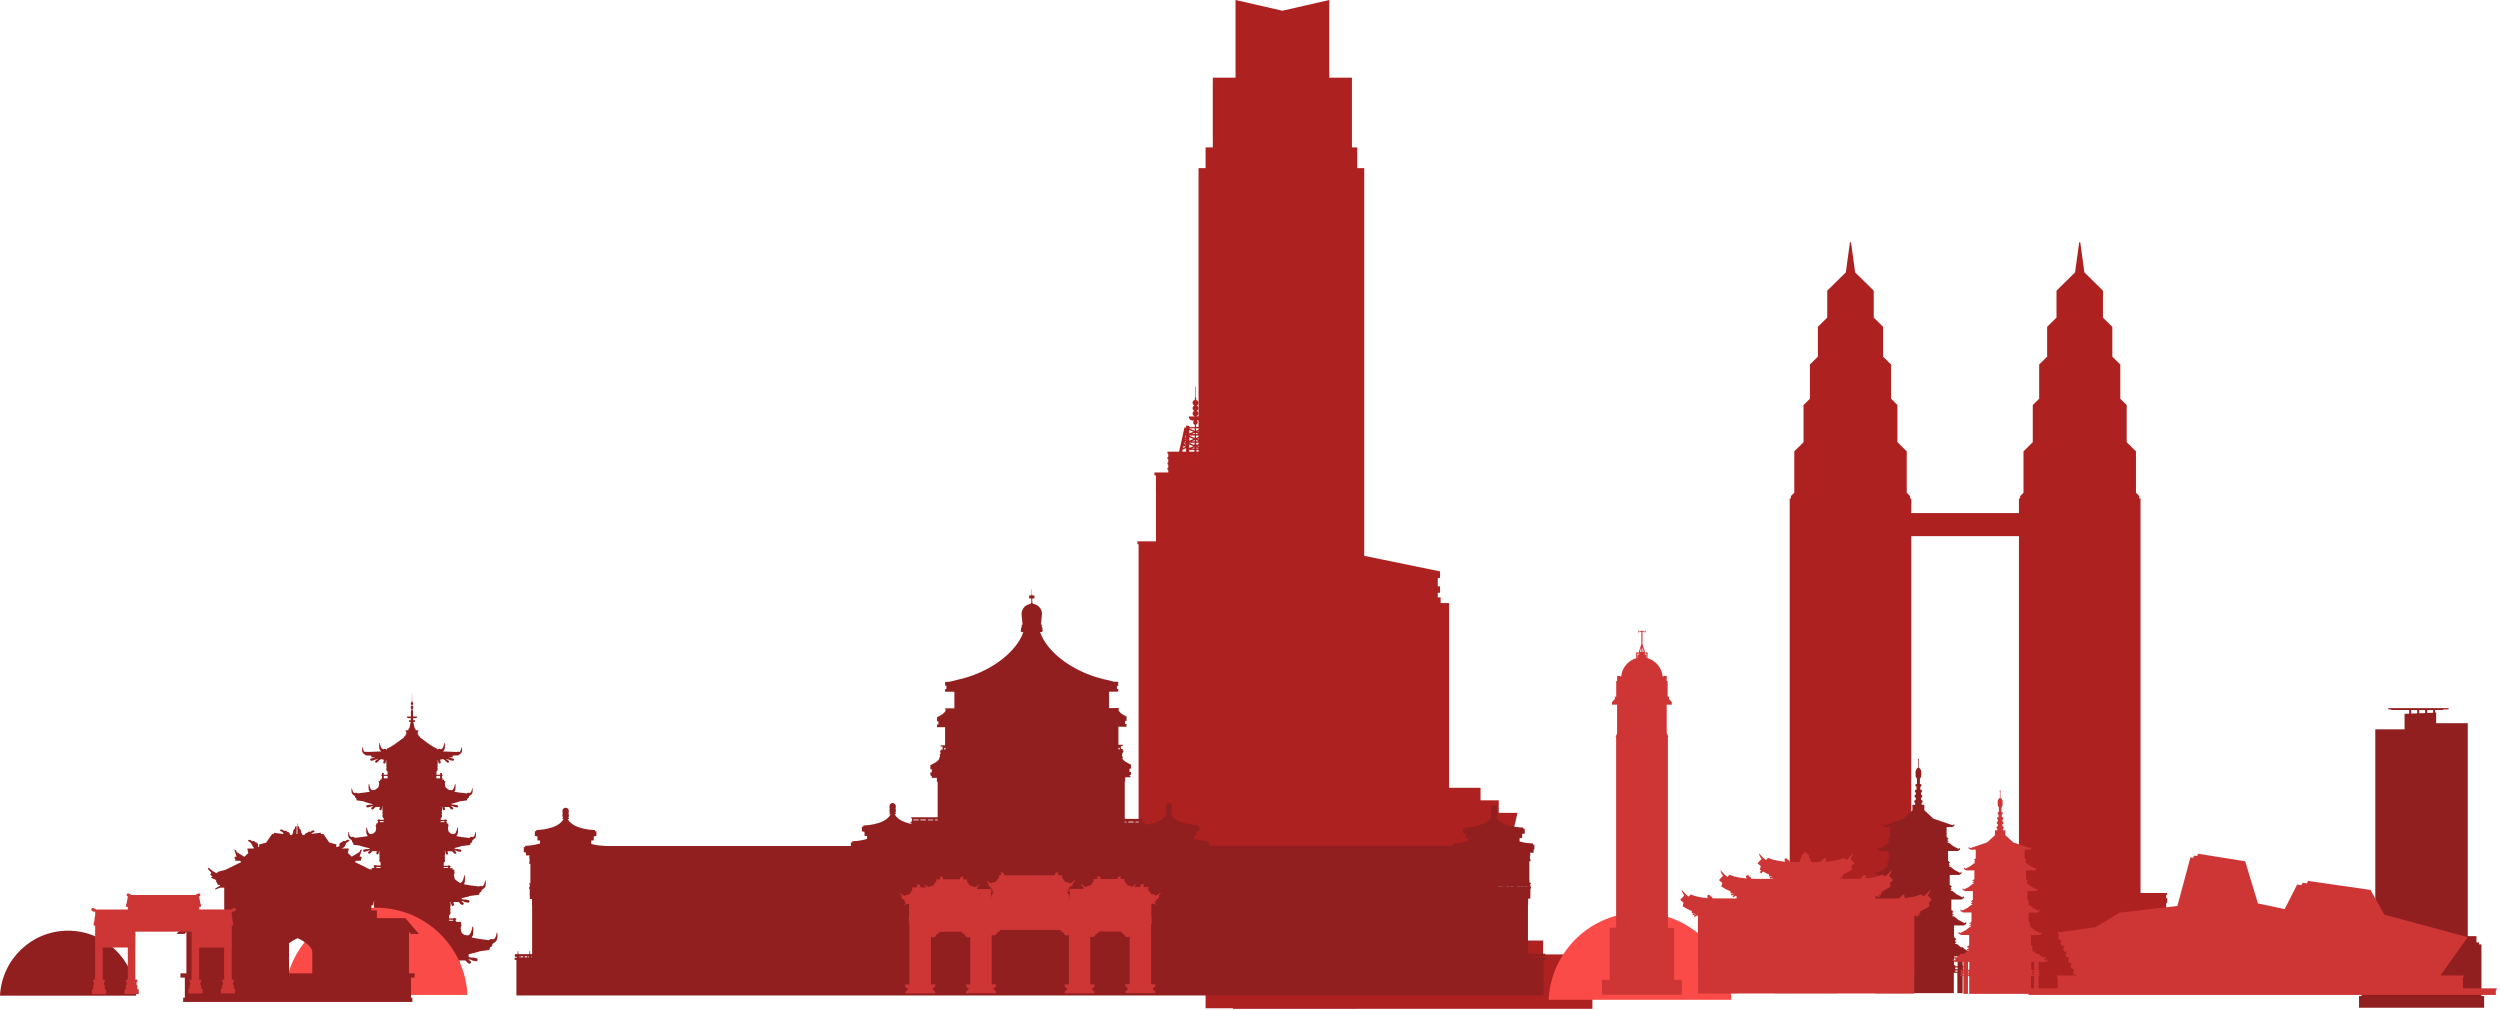 <?xml version="1.0" encoding="UTF-8"?> <svg xmlns="http://www.w3.org/2000/svg" width="515" height="208" viewBox="0 0 515 208" fill="none"> <path d="M28.04 205.11C27.68 197.65 21.56 191.72 14.02 191.72C6.49 191.72 0.36 197.66 0 205.11H28.04Z" fill="#911F1F"></path> <path d="M102.44 192.07C102.43 191.98 102.31 192.2 102.31 192.2C102.23 192.7 102.03 193.53 101.49 193.51C101.36 193.43 101.19 193.4 101.03 193.46C100.91 193.5 100.82 193.58 100.76 193.68C99.74 193.56 98.04 193.34 97.15 193.12C97.23 193.02 97.3 192.91 97.37 192.77C97.58 192.37 97.51 191.23 97.46 190.85C97.45 190.73 97.29 191.01 97.29 191.01C97.19 191.65 96.93 192.73 96.23 192.71C96.08 192.61 95.89 192.58 95.71 192.62C95.55 192.53 95.39 192.42 95.2 192.27C95.07 192.16 94.92 191.59 94.89 191.12L95.1 190.47H94.98V189.91H93.97V189.68H93.83V189.48H93.97V189.19H93.83V189.12H93.34V189.19H92.51V188.58C92.69 188.45 92.81 188.25 92.81 188.03V187.75H92.68C92.76 187.64 92.81 187.5 92.81 187.35V187.07H92.68C92.76 186.96 92.81 186.82 92.81 186.68V186.57H92.82V186.53V185.85H92.51V185.83H92.92V185.84C92.88 185.89 92.87 185.96 92.89 186.03L93.01 186.45C93.05 186.58 93.18 186.65 93.3 186.61L93.37 186.59C93.5 186.55 93.57 186.42 93.53 186.29L93.41 185.87C93.4 185.85 93.39 185.84 93.38 185.82H94.45L94.68 185.98C94.69 186.05 94.73 186.12 94.79 186.16L95.09 186.37C95.21 186.46 95.38 186.43 95.47 186.31C95.56 186.18 95.53 186.01 95.41 185.93L95.11 185.72C95.1 185.72 95.1 185.72 95.09 185.71V185.61L95.57 185.7C95.61 185.76 95.67 185.8 95.74 185.82L96.39 185.95C96.54 185.98 96.68 185.88 96.71 185.74C96.74 185.59 96.64 185.45 96.5 185.42L95.85 185.29C95.78 185.28 95.72 185.29 95.67 185.32L95.09 185.21V185.04C95.94 184.85 96.55 184.67 96.93 184.55C97.58 184.44 98.65 184.35 98.7 184.33L98.8 183.89C99.01 183.8 99.11 183.72 99.16 183.64L99.22 183.37C99.28 183.33 99.33 183.29 99.37 183.23C99.6 183.1 99.8 182.96 99.98 182.62C100.12 182.35 100.08 181.59 100.04 181.34C100.03 181.26 99.93 181.45 99.93 181.45C99.86 181.88 99.69 182.6 99.22 182.58C99.1 182.51 98.96 182.48 98.82 182.53C98.77 182.55 98.72 182.58 98.68 182.61C97.81 182.51 96.35 182.33 95.54 182.15C95.58 182.08 95.63 182.02 95.67 181.94C95.85 181.59 95.79 180.61 95.75 180.29C95.74 180.19 95.6 180.43 95.6 180.43C95.52 180.96 95.32 181.82 94.78 181.89C94.45 181.73 94.18 181.51 93.77 181.18C93.66 181.09 93.53 180.59 93.51 180.19L93.69 179.63H93.59V179.15H93.25V178.85H92.82V178.84H92.69V178.64H92.82V178.35H92.69V178.28H92.27V178.35H91.41V177.75C91.57 177.64 91.67 177.47 91.67 177.27V177H91.55C91.62 176.9 91.67 176.79 91.67 176.66V176.42H91.55C91.62 176.32 91.67 176.21 91.67 176.08V175.99H91.68V175.95V175.37H91.42V175.35H91.77V175.36C91.74 175.41 91.72 175.47 91.74 175.53L91.85 175.89C91.88 176 91.99 176.06 92.1 176.03L92.16 176.01C92.27 175.98 92.33 175.86 92.3 175.76L92.2 175.4C92.2 175.39 92.19 175.37 92.18 175.36H93.1L93.29 175.5C93.3 175.56 93.33 175.62 93.39 175.66L93.64 175.84C93.74 175.92 93.89 175.89 93.97 175.79C94.05 175.69 94.02 175.54 93.92 175.46L93.67 175.28C93.66 175.28 93.66 175.28 93.65 175.27V175.18L94.06 175.26C94.09 175.31 94.14 175.35 94.21 175.36L94.76 175.47C94.89 175.5 95.01 175.41 95.03 175.29C95.06 175.16 94.97 175.04 94.85 175.01L94.29 174.9C94.23 174.89 94.18 174.9 94.13 174.93L93.64 174.83V174.69C94.37 174.53 94.89 174.37 95.21 174.27C95.77 174.18 96.79 174.1 96.84 174.08L96.92 173.71C97.1 173.63 97.18 173.56 97.23 173.5L97.31 173.12C97.36 173.09 97.41 173.04 97.44 172.99C97.64 172.88 97.81 172.76 97.97 172.47C98.09 172.24 98.05 171.58 98.02 171.36C98.01 171.29 97.92 171.46 97.92 171.46C97.86 171.83 97.72 172.46 97.31 172.44C97.21 172.37 97.08 172.36 96.97 172.4C96.86 172.44 96.78 172.53 96.74 172.63C95.96 172.55 94.68 172.39 94 172.23C94.08 172.14 94.16 172.02 94.24 171.88C94.4 171.58 94.35 170.73 94.31 170.45C94.3 170.36 94.18 170.57 94.18 170.57C94.11 171.05 93.91 171.86 93.39 171.84C93.27 171.76 93.12 171.74 92.98 171.78C92.84 171.68 92.68 171.56 92.5 171.4C92.4 171.32 92.29 170.9 92.27 170.55L92.42 170.07H92.34V169.65H92.05V169.39H91.94V169.19H92.05V168.9H91.94V168.83H91.56V168.9H90.79V168.57C90.95 168.47 91.05 168.32 91.05 168.12V167.88H90.93C91 167.78 91.05 167.67 91.05 167.54V167.3H90.93C91 167.2 91.05 167.09 91.05 166.96V166.87H91.06V166.83V166.25H90.8V166.23H91.15V166.24C91.12 166.29 91.11 166.35 91.12 166.41L91.22 166.77C91.25 166.87 91.37 166.94 91.47 166.91L91.53 166.89C91.64 166.86 91.7 166.75 91.67 166.64L91.57 166.28C91.56 166.26 91.55 166.25 91.55 166.24H92.47L92.66 166.38C92.67 166.44 92.7 166.5 92.75 166.54L93 166.72C93.11 166.79 93.25 166.77 93.33 166.66C93.4 166.56 93.38 166.41 93.27 166.33L93 166.12C92.99 166.11 92.99 166.11 92.98 166.11V166.02L93.39 166.11C93.43 166.16 93.48 166.19 93.54 166.21L94.09 166.32C94.22 166.35 94.34 166.26 94.36 166.14C94.39 166.01 94.3 165.89 94.18 165.86L93.63 165.75C93.57 165.74 93.52 165.75 93.47 165.78L92.98 165.68V165.59C93.82 165.39 94.37 165.2 94.66 165.09C95.16 164.99 96.13 164.9 96.18 164.88L96.26 164.53C96.44 164.44 96.53 164.36 96.58 164.3L96.64 164.03C96.7 164 96.75 163.95 96.79 163.89C96.98 163.79 97.15 163.67 97.29 163.39C97.4 163.17 97.37 162.54 97.34 162.34C97.33 162.27 97.25 162.43 97.25 162.43C97.2 162.78 97.06 163.38 96.67 163.36C96.57 163.3 96.46 163.28 96.34 163.32C96.27 163.34 96.22 163.39 96.18 163.44C95.48 163.37 94.31 163.25 93.57 163.11C93.63 163.03 93.69 162.95 93.75 162.84C93.9 162.55 93.85 161.75 93.81 161.48C93.8 161.4 93.69 161.6 93.69 161.6C93.62 162.05 93.44 162.82 92.94 162.8C92.82 162.72 92.67 162.7 92.53 162.75C92.32 162.62 92.12 162.46 91.85 162.24C91.75 162.16 91.64 161.74 91.63 161.39L91.78 160.91H91.46V160.61H91.17V160.35H91.06V159.86H91.17V159.6H91.06V159.24H90.68V159.6H89.91V158.96C90.06 158.85 90.16 158.68 90.16 158.49V158.25H90.05C90.12 158.15 90.16 158.04 90.16 157.91V157.67H90.05C90.12 157.57 90.16 157.46 90.16 157.33V157.24H90.17V157.16V156.62V156.6C90.2 156.6 90.23 156.59 90.26 156.58L90.27 156.6C90.24 156.65 90.23 156.71 90.24 156.77L90.34 157.13C90.37 157.24 90.48 157.3 90.59 157.27L90.65 157.25C90.76 157.22 90.82 157.1 90.79 157L90.69 156.64C90.67 156.59 90.64 156.55 90.6 156.52V156.51C90.66 156.5 90.72 156.48 90.78 156.47V156.48H90.92V156.44C91.03 156.41 91.14 156.39 91.25 156.35L91.79 156.73C91.8 156.79 91.83 156.85 91.88 156.89L92.13 157.07C92.23 157.14 92.38 157.12 92.46 157.02C92.53 156.91 92.51 156.77 92.4 156.69L92.15 156.51C92.1 156.48 92.05 156.47 92 156.47L91.84 156.36L92.54 156.5C92.57 156.55 92.62 156.59 92.69 156.6L93.25 156.71C93.38 156.73 93.5 156.65 93.52 156.52C93.54 156.39 93.46 156.27 93.34 156.25L92.78 156.14C92.72 156.13 92.67 156.14 92.62 156.17L92.42 156.13C92.96 156.05 93.23 155.99 93.26 155.98V155.96L93.24 155.67C93.4 155.64 94.1 155.62 94.27 155.62C94.32 155.62 94.37 155.62 94.42 155.6C94.5 155.57 94.57 155.51 94.61 155.44C94.8 155.34 94.96 155.22 95.11 154.94C95.22 154.72 95.19 154.09 95.16 153.89C95.15 153.83 95.07 153.98 95.07 153.98C95.02 154.33 94.88 154.93 94.49 154.91C94.4 154.85 94.28 154.83 94.16 154.87C94.13 154.88 94.1 154.9 94.07 154.91L91.25 154.79C91.36 154.69 91.46 154.56 91.56 154.37C91.71 154.09 91.66 153.28 91.63 153.01C91.62 152.92 91.51 153.13 91.51 153.13C91.44 153.59 91.26 154.35 90.76 154.33C90.64 154.25 90.48 154.22 90.34 154.28C90.24 154.32 90.16 154.39 90.1 154.47V154.26C89.02 153.78 88.19 153.16 87.29 152.47C87.04 152.28 86.78 152.08 86.5 151.88V151.67H86.24V151.32H86.06V150.94V150.69H86.18V150.44H85.61C85.61 150.24 85.68 150.08 85.42 150.01L85.14 148.71H85.5V148.37H85.13L85.12 147.93H85.62C85.81 147.93 85.95 147.78 85.95 147.6H85.1L85.08 146.35H84.98V146.13H85.02V146C85.09 145.95 85.14 145.87 85.14 145.78V145.66C85.14 145.54 85.06 145.43 84.94 145.4V145.32H84.97V145.18C85.06 145.14 85.13 145.04 85.13 144.94C85.13 144.82 85.05 144.65 84.95 144.59V144.52H84.9V144.25L84.89 142.82H84.86L84.85 144.25H84.84V144.52H84.79V144.59C84.69 144.66 84.61 144.82 84.61 144.94C84.61 145.05 84.67 145.14 84.77 145.18V145.32H84.79V145.4C84.69 145.44 84.61 145.54 84.61 145.66V145.78C84.61 145.87 84.65 145.94 84.72 145.99V146.13H84.76V146.35H84.66L84.64 147.6H83.8C83.8 147.78 83.95 147.93 84.13 147.93H84.63L84.62 148.37H84.25V148.71H84.61L84.33 150.01C84.07 150.08 84.14 150.24 84.14 150.44H83.57V150.69H83.69V150.94V151.32H83.51V151.67H83.25V151.88C82.98 152.08 82.71 152.28 82.46 152.47C81.57 153.15 80.76 153.76 79.7 154.24V154.48C79.69 154.48 79.68 154.48 79.68 154.49C79.63 154.4 79.54 154.32 79.43 154.28C79.28 154.23 79.13 154.25 79.01 154.33C78.51 154.35 78.33 153.58 78.26 153.13C78.26 153.13 78.15 152.93 78.14 153.01C78.1 153.28 78.06 154.08 78.21 154.37C78.31 154.56 78.41 154.68 78.52 154.79L75.7 154.91C75.67 154.89 75.65 154.87 75.62 154.87C75.51 154.83 75.39 154.85 75.29 154.91C74.9 154.92 74.76 154.33 74.71 153.98C74.71 153.98 74.63 153.83 74.62 153.89C74.59 154.1 74.56 154.72 74.67 154.94C74.81 155.22 74.98 155.33 75.17 155.44C75.21 155.51 75.28 155.57 75.36 155.6C75.41 155.62 75.46 155.62 75.51 155.62C75.7 155.62 76.33 155.64 76.44 155.66C76.46 155.67 76.49 155.68 76.52 155.7L76.5 155.96V155.98C76.53 155.99 76.8 156.05 77.35 156.13L77.15 156.17C77.1 156.14 77.05 156.13 76.99 156.14L76.44 156.25C76.31 156.27 76.23 156.4 76.26 156.52C76.28 156.65 76.41 156.73 76.53 156.71L77.08 156.6C77.14 156.59 77.19 156.55 77.23 156.5L77.93 156.36L77.77 156.47C77.72 156.47 77.67 156.48 77.62 156.51L77.37 156.69C77.27 156.76 77.24 156.91 77.31 157.02C77.38 157.13 77.53 157.15 77.64 157.07L77.89 156.89C77.94 156.85 77.97 156.79 77.98 156.73L78.49 156.37C78.6 156.4 78.72 156.43 78.84 156.46V156.48H78.91C78.98 156.5 79.06 156.51 79.14 156.53C79.1 156.56 79.07 156.6 79.05 156.65L78.95 157.01C78.92 157.12 78.98 157.23 79.09 157.26L79.15 157.28C79.26 157.31 79.37 157.25 79.4 157.14L79.51 156.78C79.53 156.72 79.51 156.66 79.48 156.61V156.6C79.51 156.6 79.54 156.61 79.58 156.62V157.04V157.17V157.23V157.32C79.58 157.44 79.62 157.56 79.69 157.66H79.58V157.9C79.58 158.03 79.62 158.14 79.69 158.24H79.58V158.48C79.58 158.68 79.68 158.85 79.84 158.96V159.59H79.06V159.23H78.68V159.59H78.58V159.85H78.68V160.34H78.58V160.6H78.3V160.9H77.97L78.12 161.38C78.1 161.73 77.99 162.15 77.89 162.23C77.62 162.45 77.42 162.61 77.22 162.73C77.08 162.69 76.94 162.71 76.82 162.79C76.32 162.81 76.14 162.05 76.07 161.59C76.07 161.59 75.96 161.39 75.95 161.47C75.92 161.73 75.87 162.54 76.02 162.83C76.08 162.94 76.14 163.03 76.2 163.1C75.47 163.24 74.3 163.36 73.59 163.43C73.55 163.38 73.5 163.34 73.43 163.32C73.32 163.28 73.2 163.3 73.1 163.36C72.71 163.38 72.57 162.78 72.52 162.43C72.52 162.43 72.44 162.27 72.43 162.34C72.4 162.55 72.37 163.17 72.48 163.39C72.62 163.67 72.79 163.78 72.98 163.89C73.01 163.94 73.05 163.98 73.11 164.01L73.17 164.29C73.21 164.34 73.27 164.4 73.38 164.46L73.47 164.88C73.51 164.9 74.43 164.97 74.78 165.05C74.96 165.13 75.61 165.39 76.82 165.66V165.69L76.34 165.79C76.29 165.76 76.24 165.75 76.18 165.76L75.63 165.87C75.5 165.9 75.42 166.02 75.45 166.15C75.48 166.28 75.6 166.36 75.72 166.33L76.27 166.22C76.33 166.21 76.38 166.17 76.42 166.12L76.82 166.04V166.13C76.82 166.13 76.81 166.13 76.81 166.14L76.56 166.32C76.46 166.39 76.43 166.54 76.5 166.65C76.57 166.75 76.72 166.78 76.83 166.71L77.08 166.53C77.13 166.49 77.17 166.44 77.18 166.37L77.38 166.23H78.28C78.27 166.24 78.26 166.26 78.26 166.27L78.16 166.63C78.13 166.74 78.19 166.85 78.3 166.88L78.36 166.9C78.47 166.93 78.58 166.87 78.61 166.76L78.71 166.4C78.73 166.34 78.72 166.28 78.68 166.23V166.22H79.04V166.24H78.78V166.7V166.83V166.85V166.94C78.78 167.06 78.82 167.18 78.89 167.28H78.78V167.52C78.78 167.65 78.82 167.76 78.89 167.86H78.78V168.1C78.78 168.3 78.88 168.45 79.04 168.55V168.88H78.26V168.81H77.88V168.88H77.78V169.17H77.88V169.37H77.78V169.63H77.49V170.05H77.35L77.5 170.53C77.48 170.88 77.37 171.3 77.27 171.38C77.09 171.53 76.93 171.65 76.79 171.76C76.65 171.73 76.51 171.75 76.4 171.83C75.87 171.85 75.68 171.04 75.61 170.56C75.61 170.56 75.5 170.35 75.48 170.44C75.44 170.72 75.39 171.57 75.55 171.87C75.62 172.01 75.7 172.13 75.78 172.22C75.1 172.38 73.82 172.51 73.03 172.59C72.99 172.5 72.91 172.43 72.81 172.39C72.69 172.35 72.57 172.37 72.46 172.43C72.05 172.45 71.9 171.82 71.85 171.45C71.85 171.45 71.76 171.29 71.75 171.35C71.72 171.57 71.68 172.23 71.8 172.46C71.95 172.75 72.13 172.87 72.33 172.98C72.36 173.03 72.41 173.07 72.46 173.11L72.54 173.45C72.58 173.5 72.64 173.56 72.74 173.62L72.83 174.04C72.87 174.06 73.85 174.13 74.28 174.21L74.08 174.18C74.08 174.18 74.77 174.45 76.18 174.75V174.84L75.7 174.94C75.65 174.91 75.6 174.9 75.54 174.91L74.98 175C74.85 175.03 74.77 175.15 74.8 175.28C74.83 175.41 74.95 175.49 75.08 175.46L75.63 175.35C75.69 175.34 75.75 175.3 75.78 175.25L76.18 175.17V175.26H76.17L75.92 175.44C75.82 175.51 75.79 175.66 75.87 175.77C75.94 175.88 76.09 175.9 76.2 175.82L76.45 175.64C76.5 175.6 76.54 175.55 76.54 175.48L76.74 175.34H77.64C77.63 175.35 77.62 175.37 77.62 175.38L77.52 175.74C77.49 175.85 77.55 175.96 77.66 175.99L77.72 176.01C77.83 176.04 77.94 175.98 77.97 175.87L78.07 175.51C78.09 175.45 78.07 175.39 78.04 175.34V175.33H78.4V175.35H78.14V175.81V175.94V175.96V176.05C78.14 176.18 78.18 176.29 78.26 176.39H78.14V176.63C78.14 176.75 78.18 176.87 78.26 176.97H78.14V177.21C78.14 177.41 78.25 177.58 78.4 177.69V178.29H77.53V178.22H77.1V178.29H76.99V178.58H77.1V178.78H76.99V178.79H76.58V179.09H76.24V179.57H76.08L76.26 180.13C76.24 180.54 76.11 181.03 76 181.12C75.59 181.45 75.32 181.66 74.99 181.83C74.45 181.76 74.25 180.9 74.17 180.37C74.17 180.37 74.04 180.13 74.02 180.23C73.98 180.55 73.92 181.53 74.1 181.88C74.14 181.96 74.18 182.03 74.23 182.09C73.41 182.28 71.9 182.44 71.04 182.52C71.01 182.5 70.98 182.48 70.95 182.47C70.81 182.42 70.67 182.45 70.55 182.52C70.08 182.54 69.91 181.82 69.84 181.39C69.84 181.39 69.74 181.2 69.73 181.28C69.7 181.53 69.65 182.29 69.79 182.56C69.97 182.9 70.16 183.04 70.4 183.17C70.44 183.23 70.49 183.28 70.56 183.32L70.6 183.53C70.65 183.59 70.72 183.65 70.84 183.73L70.95 184.21C71 184.23 72.01 184.31 72.52 184.41L72.29 184.38C72.29 184.38 73.1 184.7 74.74 185.05V185.15L74.18 185.26C74.12 185.23 74.06 185.21 73.99 185.23L73.34 185.36C73.19 185.39 73.1 185.53 73.13 185.68C73.16 185.83 73.3 185.92 73.45 185.89L74.1 185.76C74.17 185.74 74.23 185.7 74.27 185.64L74.74 185.55V185.65H74.73L74.43 185.86C74.31 185.95 74.28 186.12 74.37 186.24C74.46 186.36 74.63 186.39 74.75 186.3L75.05 186.09C75.11 186.05 75.15 185.98 75.16 185.91L75.39 185.75H76.44C76.43 185.77 76.42 185.78 76.41 185.8L76.29 186.22C76.25 186.35 76.33 186.48 76.45 186.52L76.52 186.54C76.65 186.57 76.78 186.5 76.81 186.38L76.93 185.96C76.95 185.89 76.93 185.82 76.9 185.77V185.76H77.32V185.78H77V186.32V186.47V186.49V186.6C77 186.75 77.05 186.88 77.13 186.99H77V187.27C77 187.42 77.05 187.55 77.13 187.67H77V187.95C77 188.18 77.12 188.38 77.31 188.51V189.11H76.44V189.04H75.95V189.11H75.82V189.4H75.95V189.6H75.82V189.83H74.84V190.39H74.65L74.86 191.04C74.84 191.51 74.68 192.08 74.55 192.19C74.36 192.35 74.19 192.46 74.04 192.54C73.86 192.5 73.67 192.53 73.52 192.63C72.81 192.66 72.56 191.58 72.46 190.93C72.46 190.93 72.31 190.65 72.29 190.77C72.24 191.15 72.18 192.28 72.38 192.69C72.45 192.83 72.52 192.94 72.6 193.04C71.71 193.26 69.98 193.46 68.97 193.56C68.91 193.48 68.83 193.41 68.73 193.38C68.57 193.32 68.4 193.35 68.27 193.43C67.72 193.45 67.53 192.62 67.45 192.12C67.45 192.12 67.33 191.9 67.32 191.99C67.28 192.28 67.23 193.16 67.39 193.47C67.59 193.86 67.82 194.02 68.09 194.17C68.14 194.26 68.22 194.34 68.33 194.38L68.41 194.72C68.46 194.79 68.54 194.87 68.69 194.95L68.82 195.51C68.88 195.54 69.93 195.63 70.51 195.74L70.24 195.7C70.24 195.7 70.24 195.7 70.25 195.7C70.25 195.7 70.26 195.7 70.26 195.71C70.27 195.71 70.27 195.71 70.29 195.72C70.3 195.72 70.31 195.73 70.32 195.73C70.33 195.73 70.34 195.74 70.35 195.74C70.36 195.74 70.38 195.75 70.4 195.76C70.41 195.76 70.42 195.77 70.44 195.77C70.46 195.78 70.48 195.79 70.51 195.79C70.53 195.8 70.54 195.8 70.56 195.81C70.59 195.82 70.61 195.83 70.64 195.84C70.66 195.85 70.68 195.85 70.69 195.86C70.72 195.87 70.76 195.88 70.79 195.89C70.81 195.9 70.83 195.9 70.85 195.91C70.89 195.92 70.93 195.93 70.97 195.95C70.99 195.95 71.01 195.96 71.04 195.97C71.08 195.98 71.13 196 71.18 196.01C71.2 196.01 71.23 196.02 71.25 196.03C71.3 196.05 71.35 196.06 71.41 196.08C71.43 196.09 71.46 196.09 71.48 196.1C71.54 196.12 71.6 196.13 71.66 196.15C71.68 196.16 71.7 196.16 71.71 196.16C71.94 196.22 72.2 196.28 72.48 196.35C72.51 196.36 72.53 196.36 72.56 196.37C72.63 196.39 72.71 196.41 72.79 196.42C72.84 196.43 72.88 196.44 72.93 196.45C73 196.47 73.08 196.48 73.15 196.5C73.19 196.51 73.23 196.52 73.27 196.53V197.04L72.63 197.17C72.61 197.16 72.59 197.16 72.57 197.15C72.56 197.15 72.54 197.14 72.53 197.14C72.49 197.13 72.45 197.13 72.41 197.14L71.67 197.29C71.5 197.32 71.39 197.49 71.43 197.66C71.46 197.83 71.63 197.94 71.8 197.9L72.54 197.75C72.58 197.74 72.62 197.73 72.65 197.7C72.67 197.69 72.68 197.67 72.69 197.66C72.7 197.65 72.72 197.64 72.73 197.62L73.26 197.51V197.63L73.25 197.64L72.91 197.88C72.77 197.98 72.74 198.17 72.84 198.31C72.94 198.45 73.14 198.48 73.27 198.38L73.61 198.14C73.65 198.11 73.67 198.08 73.7 198.05C73.7 198.04 73.71 198.03 73.71 198.02C73.72 197.99 73.74 197.97 73.74 197.94L73.95 197.79L74 197.75H75.19C75.18 197.77 75.17 197.79 75.16 197.81L75.02 198.29C75 198.36 75.01 198.43 75.04 198.5C75.07 198.56 75.13 198.61 75.2 198.63L75.28 198.65C75.42 198.69 75.57 198.61 75.61 198.47L75.75 197.99C75.76 197.96 75.76 197.92 75.76 197.89C75.76 197.88 75.76 197.88 75.76 197.87C75.76 197.84 75.75 197.81 75.73 197.79C75.73 197.78 75.72 197.78 75.72 197.77C75.72 197.76 75.71 197.75 75.71 197.75H76.84V197.8C76.84 197.94 76.88 198.06 76.96 198.17H76.84V198.43C76.84 198.48 76.85 198.53 76.86 198.58C76.86 198.59 76.87 198.6 76.87 198.62C76.88 198.66 76.9 198.69 76.91 198.73C76.92 198.74 76.92 198.75 76.92 198.75C76.94 198.79 76.97 198.83 77.01 198.87C77.02 198.88 77.02 198.88 77.03 198.89C77.06 198.92 77.09 198.95 77.13 198.97C77.14 198.97 77.14 198.98 77.14 198.98V199.14H77.29V199.39H77.08V199.8V200.21H77.21V200.56H76.69V201.38H77.21L76.19 202H75.7V202.82H76.19V203.8H75.7V204.62H83.4H87.52H95.02V203.8H94.55V202.82H95.02V202H94.55L93.48 201.46H93.94V200.64H93.48V200.29H93.6V199.88V199.47H93.4V199.22V199.09C93.4 199.09 93.4 199.09 93.41 199.09C93.46 199.06 93.51 199.03 93.55 199C93.56 198.99 93.56 198.99 93.57 198.98C93.61 198.95 93.64 198.91 93.67 198.86L93.68 198.85C93.71 198.81 93.73 198.76 93.75 198.71C93.75 198.7 93.76 198.69 93.76 198.68C93.77 198.63 93.78 198.57 93.78 198.52V198.26H93.66C93.73 198.15 93.78 198.03 93.78 197.89V197.84H94.07C94.06 197.85 94.06 197.85 94.06 197.86C94.06 197.86 94.05 197.87 94.05 197.88C94.04 197.91 94.03 197.93 94.02 197.96C94.02 197.97 94.02 197.97 94.02 197.98C94.02 198.01 94.02 198.05 94.03 198.08L94.17 198.56C94.18 198.59 94.2 198.63 94.22 198.66C94.27 198.71 94.33 198.75 94.4 198.76C94.44 198.76 94.47 198.76 94.51 198.75L94.59 198.73C94.73 198.69 94.81 198.54 94.77 198.39L94.63 197.91C94.62 197.89 94.61 197.87 94.6 197.85H95.82L95.91 197.91L96.08 198.03C96.08 198.06 96.1 198.08 96.11 198.11C96.11 198.12 96.12 198.13 96.12 198.14C96.14 198.17 96.17 198.21 96.2 198.23L96.54 198.47C96.68 198.57 96.87 198.54 96.97 198.4C97.07 198.26 97.04 198.06 96.9 197.97L96.56 197.73C96.55 197.73 96.54 197.72 96.53 197.72V197.61L97.08 197.72C97.09 197.73 97.1 197.74 97.12 197.76C97.14 197.78 97.15 197.79 97.17 197.81C97.2 197.83 97.24 197.85 97.28 197.86L98.02 198.01C98.19 198.04 98.35 197.93 98.39 197.77C98.42 197.6 98.31 197.43 98.15 197.4L97.41 197.25C97.37 197.24 97.33 197.25 97.29 197.25C97.28 197.25 97.26 197.26 97.25 197.26C97.23 197.27 97.21 197.27 97.19 197.28L96.54 197.15V196.57C96.55 196.57 96.56 196.57 96.58 196.56C96.65 196.55 96.71 196.53 96.77 196.52C96.83 196.51 96.88 196.49 96.94 196.48C97 196.46 97.07 196.45 97.13 196.43C97.18 196.42 97.23 196.41 97.28 196.4C97.34 196.38 97.4 196.37 97.46 196.35C97.5 196.34 97.55 196.33 97.59 196.32C97.65 196.31 97.7 196.29 97.76 196.28C97.8 196.27 97.83 196.26 97.87 196.25C97.93 196.24 97.98 196.22 98.03 196.21C98.06 196.2 98.09 196.19 98.12 196.18C98.17 196.16 98.23 196.15 98.28 196.14C98.29 196.14 98.3 196.13 98.31 196.13C98.44 196.09 98.56 196.06 98.66 196.03C98.67 196.03 98.68 196.02 98.68 196.02C98.72 196.01 98.76 195.99 98.8 195.98C98.82 195.97 98.84 195.97 98.86 195.96C98.87 195.96 98.88 195.96 98.89 195.95C99.64 195.82 100.76 195.72 100.82 195.69L100.93 195.18C101.17 195.08 101.29 194.98 101.35 194.89L101.44 194.49C101.54 194.45 101.61 194.37 101.66 194.29C101.93 194.14 102.16 193.98 102.36 193.59C102.53 193.24 102.48 192.36 102.44 192.07ZM73.29 196.22L73.21 196.21C73.24 196.2 73.27 196.21 73.29 196.22ZM79.07 159.84H79.85V160.33H79.07V159.84ZM78.25 169.36V169.16H79.03V169.36H78.25ZM77.52 178.6H78.39V178.8H77.52V178.6ZM76.43 189.67V189.47H77.3V189.67H76.43ZM77.34 198.79L77.33 198.78C77.3 198.76 77.28 198.73 77.26 198.7C77.25 198.69 77.25 198.68 77.24 198.67C77.23 198.65 77.21 198.62 77.21 198.59C77.21 198.59 77.21 198.58 77.21 198.57H77.35V198.79H77.34ZM77.34 198.16C77.31 198.14 77.29 198.12 77.27 198.09C77.26 198.09 77.26 198.07 77.25 198.07C77.23 198.05 77.22 198.03 77.21 198.01C77.21 198 77.2 197.99 77.2 197.98C77.19 197.95 77.18 197.91 77.18 197.88V197.83H77.23C77.24 197.84 77.26 197.84 77.27 197.85C77.28 197.86 77.3 197.87 77.32 197.87H77.33V198.16H77.34ZM90.66 160.33H89.89V159.84H90.66V160.33ZM90.77 169.16H91.54V169.36H90.77V169.16ZM92.26 178.81H91.4V178.61H92.26V178.81ZM93.34 189.67H92.51V189.47H93.34V189.67ZM93.46 198.5C93.46 198.54 93.45 198.57 93.44 198.61C93.44 198.62 93.43 198.63 93.43 198.64C93.42 198.66 93.42 198.67 93.41 198.68V198.56V198.45C93.43 198.44 93.45 198.43 93.47 198.42V198.5H93.46ZM93.46 197.87C93.46 197.91 93.45 197.94 93.44 197.98C93.44 197.99 93.43 198 93.43 198.01C93.42 198.03 93.42 198.04 93.41 198.05V197.82H93.46V197.87Z" fill="#911F1F"></path> <path d="M279.59 34.63V33.17V32.56V30.96V30.36H279.1H278.85H278.5V29.25V28.75V28.7V28.67V28.58V28.32V28.15V26.54V26.37V26.12V25.94V23.23V23.06V22.8V22.63V19.92V19.75V19.49V19.32V17.71V17.54V17.29V17.14V17.11V16.56V16H273.83V14.74V14.49V12.53V12.28V10.33V10.07V8.12V7.86V5.91V5.66V3.7V3.45V0L264.17 2.21L259.34 1.1L254.52 0V3.45V3.7V5.66V5.91V7.86V8.12V10.07V10.33V12.28V12.53V14.49V14.74V16H249.84V16.56V17.11V17.17H249.83V28.69H249.84V28.7V28.75V29.25V30.36H249.4H249.14H248.35V30.96V32.56V33.17V34.63H246.9V36.44V36.7V40.07V40.33V47.48V47.74V51.11V51.37V58.52V58.77V62.15V62.4V69.56V69.81V73.19V73.44V80.6V80.85V84.23V84.48V91.64V91.89V95.27V95.52V147.93V148.19V151.57V151.82V158.97V159.23V162.6V162.86V170.01V170.26V173.64V173.89V181.05V181.3V184.68V184.93V192.09V192.34V195.72V195.97V202.31H247.2V202.32H247.45V202.31H247.74V202.32H247.99V202.31H248.35V207.7H249.14H249.4H249.84H250.27H250.53H250.82H251.07H252.47H252.73H253.02H253.27H254.67H254.68H254.93H255.22H255.47H256.88H257.13H257.42H257.67H259.08H259.33H259.62H259.87H261.28H261.53H261.82H262.07H263.48H263.73H264.02H264.27H265.68H265.93H266.22H266.47H267.88H268.13H268.42H268.67H270.08H270.33H270.62H270.87H272.28H272.53H272.82H273.08H274.48H274.73H275.02H275.28H276.68H276.93H277.23H277.48H278.5H278.85H279.1H279.59V202.31H279.93V202.32H280.18V202.31H280.47V202.32H280.73V202.31H281.03V199.82V199.56V188.77V188.52V177.74V177.48V166.7V166.45V155.66V155.41V144.37V144.12V133.05V132.8V122.01V121.76V110.98V110.72V99.36V99.11V88.32V88.07V77.29V77.03V66.25V65.99V55.21V54.96V44.17V43.92V34.63H279.59Z" fill="#AD2121"></path> <path d="M254.13 111.55V100.66V99.98V99.8V98.51V97.92H254.53V97.33H251.6V96.8V96.39V95.69V95.28V94.58V94.16V93.46V93.25V93.04H249.45L248.34 88.06H248V87.7H247.33V87.94H246.39V87.45C246.4 87.45 246.4 87.44 246.41 87.44C246.44 87.43 246.46 87.42 246.48 87.41C246.51 87.39 246.53 87.38 246.56 87.36C246.58 87.35 246.59 87.33 246.61 87.31C246.64 87.28 246.66 87.25 246.68 87.21C246.68 87.21 246.68 87.21 246.68 87.2C246.68 87.19 246.69 87.18 246.7 87.17C246.72 87.12 246.74 87.06 246.74 87V86.99C246.74 86.94 246.73 86.9 246.71 86.86C246.68 86.76 246.61 86.68 246.53 86.62H246.8C247.27 86.62 247.64 86.24 247.64 85.77H246.39V85.76C246.42 85.75 246.44 85.74 246.47 85.73C246.48 85.73 246.5 85.72 246.51 85.71C246.57 85.68 246.62 85.65 246.66 85.61C246.67 85.6 246.68 85.59 246.69 85.58C246.73 85.53 246.77 85.48 246.8 85.42C246.8 85.41 246.81 85.4 246.82 85.39C246.83 85.37 246.83 85.36 246.84 85.34C246.84 85.33 246.84 85.32 246.85 85.31C246.86 85.26 246.87 85.22 246.87 85.17C246.87 85.14 246.86 85.11 246.86 85.09C246.85 85.05 246.85 85.01 246.83 84.97C246.82 84.94 246.81 84.91 246.79 84.89C246.77 84.86 246.76 84.84 246.74 84.81C246.73 84.8 246.72 84.78 246.71 84.77C246.66 84.72 246.6 84.67 246.54 84.64C246.53 84.64 246.53 84.63 246.52 84.62C246.54 84.61 246.55 84.6 246.57 84.59C246.59 84.58 246.6 84.57 246.62 84.56C246.62 84.56 246.62 84.56 246.63 84.56C246.65 84.54 246.67 84.53 246.69 84.51C246.7 84.5 246.7 84.49 246.71 84.49C246.74 84.45 246.77 84.41 246.8 84.37C246.81 84.36 246.81 84.35 246.82 84.34C246.83 84.33 246.83 84.32 246.84 84.3C246.85 84.28 246.86 84.26 246.86 84.24C246.87 84.2 246.88 84.15 246.88 84.1V84.09C246.88 84.06 246.87 84.04 246.87 84.01C246.86 83.97 246.86 83.93 246.84 83.89C246.83 83.86 246.82 83.83 246.8 83.81C246.78 83.78 246.77 83.76 246.75 83.73C246.74 83.72 246.73 83.7 246.72 83.69C246.68 83.64 246.62 83.61 246.57 83.57C246.56 83.56 246.55 83.55 246.53 83.54C246.54 83.54 246.55 83.53 246.56 83.52C246.57 83.52 246.57 83.51 246.58 83.51C246.59 83.5 246.6 83.5 246.6 83.5C246.63 83.48 246.66 83.46 246.69 83.43C246.7 83.42 246.7 83.42 246.71 83.41C246.75 83.37 246.78 83.33 246.8 83.29C246.81 83.28 246.81 83.27 246.82 83.25C246.83 83.24 246.83 83.23 246.84 83.21C246.85 83.19 246.86 83.17 246.86 83.14C246.87 83.1 246.87 83.06 246.88 83.02C246.88 83.01 246.88 83 246.88 82.99C246.88 82.92 246.86 82.85 246.85 82.79C246.85 82.79 246.85 82.79 246.85 82.78C246.83 82.74 246.81 82.71 246.79 82.67C246.77 82.65 246.76 82.62 246.74 82.6C246.72 82.58 246.71 82.56 246.69 82.54C246.68 82.53 246.67 82.53 246.66 82.52C246.65 82.51 246.64 82.51 246.63 82.5C246.61 82.49 246.6 82.48 246.58 82.47C246.54 82.44 246.49 82.43 246.44 82.41C246.43 82.41 246.42 82.4 246.41 82.39V81.9V81.89H246.33V79.67V79.66H246.22V81.89H246.14V82.39C246.12 82.39 246.11 82.4 246.09 82.41C246.06 82.42 246.02 82.43 245.99 82.45C245.95 82.47 245.92 82.49 245.89 82.52C245.86 82.54 245.84 82.56 245.82 82.58C245.79 82.61 245.77 82.65 245.74 82.69C245.73 82.71 245.71 82.73 245.7 82.76C245.67 82.83 245.66 82.9 245.66 82.98C245.66 83.06 245.68 83.13 245.7 83.19C245.71 83.21 245.72 83.23 245.73 83.25C245.75 83.29 245.78 83.33 245.81 83.37C245.83 83.39 245.84 83.41 245.86 83.43C245.91 83.47 245.96 83.51 246.02 83.54C245.96 83.57 245.91 83.61 245.86 83.65C245.84 83.67 245.83 83.68 245.82 83.7C245.79 83.74 245.76 83.78 245.74 83.82C245.73 83.84 245.72 83.86 245.71 83.88C245.68 83.95 245.67 84.02 245.67 84.09C245.67 84.17 245.69 84.24 245.71 84.3C245.72 84.32 245.73 84.34 245.74 84.36C245.76 84.4 245.79 84.44 245.82 84.48C245.84 84.5 245.85 84.52 245.87 84.53C245.92 84.57 245.97 84.61 246.03 84.64C245.97 84.67 245.92 84.7 245.87 84.75C245.85 84.77 245.84 84.79 245.82 84.8C245.79 84.84 245.76 84.88 245.74 84.92C245.73 84.94 245.72 84.96 245.71 84.98C245.68 85.05 245.67 85.12 245.67 85.19C245.67 85.27 245.69 85.34 245.71 85.41C245.72 85.44 245.74 85.46 245.75 85.48C245.77 85.52 245.8 85.56 245.83 85.59C245.85 85.61 245.88 85.63 245.9 85.65C245.93 85.68 245.97 85.7 246 85.72C246.03 85.73 246.06 85.75 246.09 85.76C246.11 85.77 246.12 85.78 246.14 85.78V85.79H244.89C244.89 86.26 245.27 86.64 245.73 86.64H246C245.94 86.68 245.89 86.73 245.86 86.79C245.86 86.8 245.85 86.8 245.85 86.81C245.81 86.88 245.79 86.95 245.79 87.03C245.79 87.09 245.8 87.15 245.82 87.2C245.83 87.22 245.84 87.24 245.86 87.27C245.87 87.29 245.89 87.32 245.91 87.34C245.93 87.37 245.96 87.39 245.98 87.41C245.99 87.42 246 87.43 246.02 87.44C246.06 87.46 246.09 87.48 246.13 87.49V87.99H245V87.7H244.34V88.07H244L242.89 93.05H240.5V93.46H240.66V93.88V94.16H240.5V94.58H240.66V94.99V95.27H240.5V95.68H240.66V96.1V96.38H240.5V96.79H240.66V97.21V97.33H237.81V97.92H238.12V101.28H238.13V111.52H234.31V112.11H234.55V112.7V113.95V114.13V115.5V204.51H236.19H236.55H236.76H237.54H237.75H238.11H238.12H238.13H239.21H240.08H240.29H241.07H241.9H243H243.21H244.14H244.97H245.97H246.18H246.99H247.18H247.89H248H248.92H249.13H250.06H250.23H250.89H251.06H251.87H252.01H252.08H252.22H253.01H253.04H253.85H254.13H254.84H255.05H255.84H256.67H258.53H259.43V115.5V114.13V113.95V112.73V112.14H259.74V111.55H254.13ZM244.3 90.49L244.08 90.59V90.58L244.12 90.42L244.3 90.49ZM244.99 89.72H246.12V90.21L245.04 89.77L244.99 89.75V89.72ZM244.99 88.59L245.22 88.68L245.86 88.94L245.02 89.28L244.99 89.29V88.59ZM248.1 92.04L248.51 91.86L248.52 91.92L248.6 92.26L248.1 92.04ZM248.1 91.3L248.36 91.18L248.42 91.44L248.1 91.3ZM243.9 91.44L243.96 91.17L244.23 91.29L243.9 91.44ZM245.83 89.29L246.12 89.17V89.42H245.5L245.83 89.29ZM247.07 91.42L246.47 91.66V91.35H246.39V91.2H247.33V91.31L247.07 91.42ZM244.99 91.56L245.86 91.92L244.99 92.27V91.56ZM246.12 90.91H245.5L246.12 90.66V90.91ZM246.39 90.65L246.81 90.82L247.01 90.9H246.38V90.65H246.39ZM247.33 89.83L246.54 90.15L246.39 90.21V89.72H247.33V89.83ZM246.39 89.42V89.17L247.02 89.42H246.39ZM244.99 91.21H246.12V91.36H246.04V91.67L244.99 91.24V91.21ZM247.33 90.71L246.65 90.43L247.33 90.15V90.71ZM245.86 90.43L245.53 90.56L244.99 90.78V90.07L245.02 90.08L245.86 90.43ZM246.47 92.17L247.02 92.39H246.47V92.17ZM247.33 92.19L246.83 91.99L246.65 91.92L246.96 91.79L247.33 91.64V92.19ZM248 90.8L248.24 90.91L248 91.02V90.8ZM248.23 90.58L248.03 90.49L248.19 90.42L248.23 90.58ZM244.32 90.81V91.01L244.09 90.91L244.32 90.81ZM243.81 91.85L244.23 92.04L243.72 92.27L243.81 91.85ZM244.32 91.75L244.12 91.66L244.32 91.57V91.75ZM246.04 92.17V92.39H245.49L246.04 92.17ZM246.47 92.69H247.33V93.05H246.47V92.69ZM248 91.58L248.2 91.67L248 91.76V91.58ZM248.12 90.12L248 90.18V89.57L248.07 89.87L248.12 90.12ZM247.33 89.22L246.65 88.94L247.33 88.66V89.22ZM244.32 90.17L244.19 90.11L244.32 89.53V90.17ZM244.99 92.69H246.04V93.05H244.99V92.69ZM248 93.05V92.32L248.68 92.63L248.78 93.06H248V93.05ZM247.33 88.24V88.35L247.1 88.44L246.39 88.73V88.24H247.33ZM246.12 88.24V88.73L244.99 88.27V88.24H246.12ZM243.63 92.63L244.32 92.32V93.05H243.54L243.63 92.63Z" fill="#AD2121"></path> <path d="M323.73 196.61H323.37H318.31H317.95H317.88V193.75H312.97V191.08H308.41V190.68V190.31V188.09V187.73V185.25V184.88V182.67V182.3V179.83V179.46V177.24V176.88V174.99V174.4V174.04V173.63H308.74V173H310.48H310.84H311.32L311.62 171.7L311.7 171.34L312.61 167.45H310.84H310.48H308.74V164.87H308.26H307.89H305.42H305.05H304.99V162.29H304.5H304.16H301.85H301.5H299.19H298.85H298.51V124.23H296.77V123.06H296.18V122.11H296.65V120.78H296.18V119.06H296.65V117.71L280.63 114.42V111.4H272.21V167.45H271.34H270.97H269.42L269.72 168.75L269.81 169.12L270.31 171.27L270.33 171.34L270.41 171.7L270.71 173H270.97H271.34H272.21V191.08H269.06V193.75H264.15V196.61H264.08H263.72H258.66H258.3H253.99V196.97V199.45V199.81V202.29V202.65V205.13V205.5V207.81H258.3H258.66H263.72H264.08H269.14H269.51H274.56H274.93H279.99H280.35H281.45H283.88H285.41H285.58H285.77H287.85H288.72H290.72H290.83H291.2H291.31H293.31H294.18H296.25H296.45H296.62H300.58H301.68H302.04H307.1H307.47H312.52H312.89H328.04V196.97V196.61H323.73Z" fill="#AD2121"></path> <path d="M317.94 197.23V197.02H318.32V197.01V196.75V196.74V196.48V196.47H317.78V196.35V196.34H317.74V195.87V195.86H317.61V195.87V196.34H317.57V196.35V196.47H315.34V196.35V196.34H315.31V195.87V195.86H315.18V195.87V196.34H315.15V196.35V196.47H314.76V186.44H314.79V186.43V185.12H315.24V185.11V184.7V184.69V184.58H315.26V184.57V183.7V183.69V183.29V183.28V183.05H315.37V183.04V182.64V182.63H315.26V182.25V182.24H315.17V182.14H315.35V182.13V181.87V181.86H315.11V181.73V181.72H315.07V181.25V181.24H315.05V178.37V178.36V177.47H315.08V177.46V177.41H315.29V177.4V177V176.99H315.17V176.65V176.64V176.39V176.38V176.26H315.25V175.86V175.85H315.17V175.67H315.92V175.03L316.08 174.99V174.98V173.95V174H315.79V173.75V173.74H315.58C315.57 173.74 315.23 173.73 314.71 173.67C314.71 173.67 314.7 173.67 314.69 173.67C314.63 173.66 314.58 173.66 314.52 173.65C314.5 173.65 314.49 173.65 314.47 173.64C314.42 173.63 314.37 173.63 314.32 173.62C314.3 173.62 314.27 173.61 314.25 173.61C314.2 173.61 314.16 173.6 314.11 173.59C314.08 173.58 314.05 173.58 314.02 173.57C313.98 173.56 313.93 173.55 313.89 173.55C313.86 173.54 313.82 173.54 313.78 173.53C313.74 173.52 313.7 173.51 313.66 173.5C313.62 173.49 313.58 173.48 313.54 173.47C313.5 173.46 313.46 173.45 313.42 173.44C313.38 173.43 313.34 173.42 313.29 173.41C313.25 173.4 313.21 173.39 313.18 173.38C313.13 173.37 313.09 173.36 313.04 173.34H313.03V173.24V173.23V172.83V172.82V172.64H313.56V172.63V172.22V171.81C313.7 171.78 313.83 171.75 313.97 171.72L314.1 171.69V171.68V170.75V170.74H313.8V170.49V170.48H313.64C313.63 170.48 313.18 170.47 312.54 170.38C312.53 170.38 312.52 170.38 312.5 170.38C312.45 170.37 312.4 170.37 312.35 170.36C312.32 170.36 312.29 170.35 312.26 170.35C312.23 170.34 312.19 170.34 312.15 170.33C312.11 170.32 312.06 170.32 312.02 170.31C312 170.3 311.97 170.3 311.95 170.3C311.9 170.29 311.84 170.28 311.79 170.27C311.77 170.27 311.75 170.26 311.73 170.26C311.67 170.25 311.61 170.24 311.54 170.22C311.53 170.22 311.52 170.22 311.51 170.21C311.44 170.19 311.37 170.18 311.3 170.16C311.29 170.16 311.29 170.16 311.28 170.16C311.21 170.14 311.13 170.12 311.06 170.1H311.05C309.9 169.79 308.68 169.22 308.17 168.2H308.43V168.19V168.01V168H308.29V167.96V167.95V167.89C308.3 167.89 308.31 167.88 308.32 167.87C308.33 167.87 308.34 167.87 308.35 167.86C308.36 167.86 308.36 167.85 308.37 167.85C308.38 167.84 308.4 167.84 308.41 167.83C308.44 167.8 308.47 167.75 308.47 167.7C308.47 167.7 308.47 167.7 308.47 167.69H308.37V167.64V167.58H308.47V167.57C308.47 167.57 308.47 167.53 308.46 167.5C308.46 167.5 308.46 167.5 308.46 167.49C308.46 167.48 308.45 167.48 308.45 167.48C308.44 167.46 308.44 167.46 308.43 167.45V167.25V167.24H308.37C308.37 167.23 308.37 167.22 308.38 167.21L308.44 166.56C308.44 166.38 308.37 166.21 308.25 166.09C308.13 165.97 307.96 165.9 307.78 165.9C307.72 165.9 307.67 165.91 307.62 165.92C307.61 165.92 307.6 165.93 307.58 165.93C307.54 165.94 307.5 165.96 307.46 165.98C307.44 165.99 307.43 166 307.42 166C307.4 166.01 307.39 166.02 307.37 166.04C307.36 166.05 307.34 166.06 307.32 166.08C307.3 166.1 307.3 166.11 307.28 166.12C307.27 166.14 307.25 166.16 307.24 166.17C307.23 166.18 307.22 166.2 307.21 166.21C307.2 166.23 307.19 166.25 307.18 166.28C307.17 166.29 307.17 166.31 307.16 166.32C307.15 166.35 307.14 166.38 307.13 166.4C307.13 166.41 307.13 166.42 307.12 166.44C307.11 166.48 307.11 166.52 307.11 166.56L307.17 167.21C307.17 167.22 307.18 167.23 307.18 167.24H307.12V167.25V167.45V167.46C307.11 167.47 307.1 167.49 307.1 167.5C307.09 167.52 307.09 167.54 307.09 167.56C307.09 167.56 307.09 167.56 307.09 167.57H307.19V167.63V167.64V167.69H307.09V167.7C307.09 167.72 307.09 167.74 307.1 167.75C307.11 167.76 307.12 167.77 307.13 167.78C307.14 167.79 307.13 167.8 307.14 167.81C307.15 167.82 307.16 167.82 307.16 167.82H307.17C307.19 167.83 307.21 167.84 307.23 167.84C307.24 167.84 307.25 167.86 307.27 167.86V167.92V167.93V167.97H307.12V167.98V168.16V168.17H307.35C307.35 168.18 307.34 168.19 307.34 168.19C306.22 170.36 301.95 170.45 301.9 170.45H301.74V170.46V170.71H301.43V170.72V171.65V171.66L301.56 171.69C301.69 171.72 301.83 171.75 301.97 171.78V172.19V172.2V172.61V172.62H302.5V173.24L302.44 173.25C301.06 173.68 299.67 173.71 299.66 173.71H299.45V173.72V174H299.16V174.01V174.22H249.06V173.49V173.48H248.76V173.23V173.22H248.55C248.54 173.22 247.29 173.2 245.98 172.82V172.72H246V172.71V172.31V172.3H245.99V172.12H246.52V172.11V171.7V171.28C246.66 171.25 246.79 171.23 246.93 171.2L247.06 171.17V171.16V170.22H246.76V169.97V169.96H246.6C246.56 169.96 242.77 169.88 241.39 168.06L241.38 168.05C241.3 167.94 241.23 167.83 241.17 167.71C241.16 167.7 241.16 167.69 241.15 167.67H241.41V167.66V167.48V167.47H241.26V167.43V167.42V167.36C241.36 167.35 241.44 167.28 241.44 167.18C241.44 167.18 241.44 167.18 241.44 167.17H241.34V167.12V167.11V167.05H241.44V167.04C241.44 167.04 241.44 167 241.43 166.97C241.41 166.94 241.4 166.93 241.4 166.93V166.73V166.72H241.34C241.34 166.71 241.35 166.7 241.35 166.69L241.42 166.04V166.03C241.42 165.67 241.12 165.37 240.76 165.37C240.4 165.37 240.1 165.67 240.1 166.03V166.04L240.16 166.69V166.7C240.16 166.71 240.16 166.71 240.16 166.72H240.1V166.73V166.94C240.08 166.97 240.06 167.01 240.06 167.06C240.06 167.06 240.06 167.06 240.06 167.07H240.16V167.13V167.14V167.19H240.06C240.06 167.19 240.06 167.19 240.06 167.2C240.06 167.3 240.14 167.38 240.24 167.38V167.44V167.45V167.49H240.1V167.5V167.68V167.69H240.33C240.33 167.7 240.32 167.71 240.31 167.72C240.22 167.89 240.12 168.05 239.99 168.2C239.98 168.21 239.98 168.22 239.97 168.23C238.99 169.35 237.06 169.76 235.87 169.9H235.84V169.79V169.78V169.49V169.48V169.42V169.41H235.29V169.25V169.24V168.92H235.48V168.91V168.69V168.68H231.7V167.81V167.8V167.63V167.62V166.71V166.7V166.52V166.51V166.21V166.2V166.02V166.01V165.1V165.09V164.91V164.9V163.74V163.73V163.56V163.55V162.39V162.38V162.21V162.2V161.74V160.94H231.78H231.79V160.93V160.14V160.13H231.78V160.12H232.87V160.11V159.88V159.87H232.58C232.59 159.86 232.6 159.85 232.61 159.85C232.64 159.83 232.67 159.81 232.7 159.79C232.72 159.78 232.73 159.77 232.75 159.76C232.88 159.66 232.98 159.56 232.98 159.56V159.55V159.02V159.01H232.68V158.34H232.98V158.33V157.53V157.52C232.14 157.09 231.62 156.89 231.2 156.29C231.19 156.27 231.17 156.26 231.16 156.24L231.13 156.19H231.3V156.18V155.88V155.87H231.15V155.21H231.3V155.2V154.9H231.41V154.89V154.59V154.58H231.3V154.32V154.31H230.9V153.99V153.98V153.67H231.3V153.66V153.44V153.43H230.39V152.18V152.17V151.91V151.9V151.89V151.33V151.32V151.02V151.01V150.52V150.51V150.11V150.1V149.71H232.06V149.7V149.17V149.16H231.78V148.5H232.07V147.7H232.2C232.2 147.7 232.19 147.7 232.19 147.69H232.2C232.2 147.69 232.2 147.69 232.19 147.68C232.19 147.68 232.19 147.68 232.18 147.68C231.67 147.41 231.29 147.22 230.97 146.97C230.93 146.94 230.89 146.91 230.85 146.87C230.78 146.81 230.71 146.73 230.65 146.66C230.59 146.59 230.53 146.52 230.48 146.43C230.46 146.41 230.45 146.39 230.43 146.36V146.35V146.03H230.5V145.87V145.86H230.49H228.46V144.91V144.9V144.64V144.08V144.07V143.78V143.29V143.28V142.88V142.49H230.36V142.48V141.95V141.94H230.35H230.09V141.28H230.35V141.27V141.26V140.46V140.45H230.34V140.44H229.55L227.19 139.87C224.06 139.11 220.91 137.63 218.44 135.65C218.43 135.64 218.43 135.64 218.42 135.63C218.32 135.55 218.22 135.47 218.12 135.38C218.06 135.33 217.99 135.27 217.93 135.22C217.85 135.15 217.77 135.08 217.69 135.01C217.66 134.98 217.63 134.96 217.6 134.93C217.51 134.85 217.42 134.76 217.33 134.68C217.25 134.61 217.18 134.54 217.11 134.46C217.07 134.42 217.03 134.38 216.99 134.34C216.97 134.32 216.94 134.29 216.92 134.27C216.89 134.24 216.86 134.21 216.83 134.18C216.81 134.16 216.79 134.14 216.77 134.12C216.74 134.09 216.71 134.06 216.68 134.02C216.59 133.93 216.51 133.83 216.42 133.73C216.39 133.69 216.35 133.66 216.32 133.62L216.31 133.61C216.28 133.57 216.24 133.53 216.21 133.49C216.15 133.42 216.09 133.35 216.03 133.28C215.94 133.17 215.86 133.06 215.77 132.95C215.74 132.9 215.7 132.86 215.67 132.81C215.6 132.72 215.53 132.63 215.47 132.53C215.43 132.47 215.39 132.41 215.35 132.36C215.25 132.21 215.15 132.05 215.05 131.9C215.03 131.87 215.01 131.83 214.99 131.8C214.72 131.32 214.49 130.83 214.3 130.32L214.23 130.2V130.19H214.62L214.89 129.88H214.88L214.89 129.87H214.75V129.27V129.26H214.61V128.66V128.65H214.42C214.43 128.62 214.43 128.59 214.44 128.56C214.44 128.55 214.45 128.54 214.45 128.53L214.65 126.46C214.65 126.17 214.59 125.9 214.49 125.65C214.49 125.65 214.49 125.64 214.48 125.64C214.43 125.52 214.37 125.4 214.29 125.3L214.28 125.29C214.21 125.18 214.13 125.09 214.04 124.99C214.04 124.99 214.03 124.98 214.02 124.98C213.93 124.89 213.83 124.81 213.73 124.74C213.72 124.74 213.72 124.73 213.71 124.73C213.61 124.66 213.5 124.6 213.38 124.55C213.37 124.55 213.36 124.54 213.35 124.54C213.23 124.49 213.11 124.46 212.99 124.43C212.98 124.43 212.97 124.43 212.95 124.42C212.89 124.41 212.82 124.39 212.76 124.38V124.19V124.18H212.65V123.89V123.88V123.28H213.09V123.27V122.67V122.66H212.65V122.5V122.49H212.58V121.42V121.41H212.52V121.42V122.49H212.45V122.5V122.66H212.01V122.67V123.27V123.28H212.45V123.88V123.89V124.18H212.34V124.19V124.38C212.27 124.39 212.21 124.4 212.15 124.42C212.14 124.42 212.13 124.42 212.11 124.43C211.99 124.46 211.87 124.49 211.75 124.54C211.74 124.54 211.73 124.55 211.72 124.55C211.6 124.6 211.5 124.66 211.39 124.73C211.38 124.74 211.37 124.74 211.36 124.75C211.26 124.82 211.16 124.9 211.07 124.99C211.06 125 211.06 125 211.05 125.01C210.96 125.1 210.88 125.19 210.81 125.3C210.81 125.31 210.8 125.31 210.79 125.32C210.72 125.43 210.66 125.54 210.61 125.66C210.61 125.67 210.6 125.67 210.6 125.68C210.5 125.93 210.44 126.2 210.44 126.49L210.64 128.56C210.64 128.57 210.65 128.58 210.65 128.59C210.66 128.62 210.66 128.65 210.67 128.68H210.47V128.69V129.29H210.33V129.3V129.9H210.18L210.19 129.91H210.18L210.45 130.22H210.81L210.76 130.34C210.68 130.56 210.59 130.78 210.49 130.99C210.48 131.02 210.47 131.04 210.46 131.07C210.36 131.29 210.25 131.5 210.13 131.71C210.11 131.74 210.1 131.77 210.09 131.79C209.87 132.17 209.62 132.54 209.34 132.9C209.32 132.92 209.31 132.95 209.29 132.97C207.28 135.6 204.1 137.71 200.67 139.02C200.65 139.03 200.63 139.03 200.61 139.04C200.48 139.09 200.35 139.14 200.23 139.18C200.2 139.19 200.16 139.2 200.13 139.21C200.01 139.25 199.88 139.3 199.76 139.34C199.72 139.35 199.69 139.36 199.65 139.38C199.53 139.42 199.41 139.46 199.28 139.5C199.24 139.51 199.21 139.52 199.17 139.53C199.04 139.57 198.92 139.6 198.79 139.64C198.77 139.65 198.74 139.65 198.72 139.66C198.43 139.74 198.14 139.82 197.85 139.89L195.49 140.46H194.7V140.47V141.27V141.28H194.96V141.95H194.7V141.96V142.49V142.5H196.6V142.9V143.32V143.81V144.12V144.68V144.95V145.92H194.71V145.93V146.09V146.1H194.78V146.43C194.37 147.11 193.86 147.3 193.02 147.76V147.77V148.57V148.58H193.31V149.25H193.02V149.26V149.79V149.8H194.69V150.2V150.21V151.11V151.12V151.99V152V152.26V152.27V153.54H194.68H193.77V153.55V153.77V153.78H194.17V153.79V154.11V154.12V154.43H193.77V154.44V154.45V154.7H193.67V154.71V155.01V155.02H193.78V155.14V155.15V155.31H193.62V155.32V155.33V155.98H193.48V155.99V156V156.3V156.31H193.5C193.07 156.98 192.54 157.17 191.66 157.62V157.63V157.64V158.45H191.96V159.11H191.66V159.12V159.13V159.66V159.67C191.66 159.67 191.73 159.81 192.05 159.98H191.94V159.99V160V160.23V160.24H193V160.25V161.04V161.05H193.02V161.06H193.16V162.32V162.33V162.5V162.51V163.67V163.68V163.85V163.86V165.02V165.03V165.2V165.21V168.35H187.69V168.36V168.58V168.59H187.88V168.91V168.92V169.08H187.79V169V169.35H187.55V169.36V169.58V169.59H187.79V169.75C186.81 169.55 185.67 169.18 184.91 168.5C184.9 168.49 184.9 168.49 184.89 168.48C184.78 168.38 184.67 168.26 184.58 168.15C184.57 168.13 184.55 168.12 184.54 168.1C184.45 167.99 184.38 167.87 184.31 167.75C184.3 167.73 184.29 167.72 184.29 167.71H184.55V167.7V167.52V167.51H184.4V167.47V167.46V167.4C184.5 167.39 184.58 167.32 184.58 167.22C184.58 167.22 184.58 167.22 184.58 167.21H184.48V167.16V167.15V167.09H184.58V167.08C184.58 167.08 184.58 167.04 184.57 167.01C184.55 166.98 184.54 166.97 184.54 166.97V166.76H184.48C184.48 166.75 184.48 166.74 184.48 166.74L184.54 166.09V166.08C184.54 165.72 184.24 165.42 183.88 165.42C183.52 165.42 183.22 165.72 183.22 166.08V166.09L183.29 166.74V166.75C183.29 166.76 183.29 166.76 183.29 166.77H183.23V166.78V166.99C183.2 167.02 183.19 167.06 183.19 167.11C183.19 167.11 183.19 167.11 183.19 167.12H183.29V167.18V167.19V167.24H183.19C183.19 167.24 183.19 167.24 183.19 167.25C183.19 167.35 183.27 167.43 183.37 167.44V167.5V167.51V167.55H183.23V167.56V167.74V167.75H183.46C183.45 167.77 183.44 167.78 183.43 167.8C183.37 167.91 183.31 168.02 183.23 168.12C183.22 168.13 183.21 168.14 183.21 168.15C181.82 169.95 178.05 170.04 178.01 170.04H177.85V170.05V170.3H177.55V170.31V171.24V171.25L177.68 171.28C177.81 171.31 177.95 171.33 178.09 171.36V171.78V172.2H178.62V172.82L178.56 172.83C177.18 173.26 175.8 173.29 175.78 173.29H175.57V173.3V173.55H175.27V173.56V174.28H124.58V174.24H124.37C124.36 174.24 124.02 174.23 123.5 174.17C123.49 174.17 123.49 174.17 123.48 174.17C123.43 174.16 123.37 174.16 123.31 174.15C123.29 174.15 123.27 174.15 123.26 174.14C123.21 174.14 123.16 174.13 123.11 174.12C123.08 174.12 123.06 174.11 123.03 174.11C122.99 174.1 122.94 174.09 122.89 174.09C122.86 174.09 122.83 174.08 122.8 174.07C122.76 174.06 122.71 174.06 122.67 174.05C122.63 174.04 122.6 174.04 122.56 174.03C122.52 174.02 122.48 174.01 122.43 174C122.39 173.99 122.35 173.98 122.31 173.97C122.27 173.96 122.23 173.95 122.19 173.94C122.15 173.93 122.1 173.92 122.06 173.91C122.02 173.9 121.99 173.89 121.95 173.88C121.9 173.87 121.86 173.86 121.81 173.84C121.81 173.84 121.8 173.84 121.79 173.83V173.73V173.72V173.32V173.14H122.32V173.13V172.31C122.46 172.28 122.59 172.25 122.73 172.22L122.86 172.19V172.18V171.25V171.24H122.56V170.99V170.98H122.4C122.39 170.98 121.94 170.97 121.3 170.89C121.29 170.89 121.28 170.88 121.26 170.88C121.21 170.87 121.16 170.87 121.11 170.86C121.08 170.86 121.05 170.85 121.02 170.85C120.98 170.84 120.95 170.84 120.91 170.83C120.87 170.83 120.82 170.82 120.78 170.81C120.75 170.8 120.73 170.8 120.7 170.8C120.65 170.79 120.59 170.78 120.54 170.77C120.52 170.77 120.5 170.76 120.49 170.76C120.43 170.75 120.37 170.73 120.3 170.72C120.29 170.72 120.28 170.71 120.27 170.71C120.2 170.7 120.13 170.68 120.06 170.66C120.05 170.66 120.05 170.66 120.04 170.66C119.97 170.64 119.89 170.62 119.82 170.6C118.67 170.29 117.47 169.73 116.95 168.72C116.95 168.71 116.94 168.71 116.94 168.7H117.2V168.69V168.51V168.5H117.06V168.46V168.45V168.39C117.07 168.39 117.08 168.38 117.09 168.37C117.1 168.37 117.11 168.37 117.12 168.36C117.13 168.36 117.14 168.35 117.14 168.34C117.15 168.33 117.17 168.33 117.17 168.32C117.2 168.29 117.22 168.24 117.22 168.19C117.22 168.19 117.22 168.19 117.22 168.18H117.12V168.13V168.07H117.22C117.22 168.07 117.22 168.03 117.21 168C117.21 168 117.21 168 117.21 167.99C117.21 167.98 117.21 167.98 117.2 167.98C117.19 167.96 117.19 167.96 117.18 167.95V167.75V167.74H117.12C117.12 167.73 117.12 167.73 117.12 167.72L117.18 167.07V167.06C117.18 166.88 117.11 166.71 116.99 166.59C116.87 166.47 116.71 166.4 116.52 166.4C116.47 166.4 116.42 166.41 116.37 166.42C116.36 166.42 116.34 166.43 116.33 166.43C116.29 166.44 116.25 166.46 116.21 166.48C116.19 166.49 116.18 166.5 116.17 166.5C116.15 166.51 116.14 166.52 116.12 166.54C116.1 166.55 116.09 166.56 116.07 166.58C116.06 166.59 116.04 166.61 116.03 166.62C116.01 166.64 116 166.65 115.99 166.67C115.98 166.68 115.97 166.7 115.96 166.71C115.95 166.73 115.94 166.75 115.92 166.78C115.91 166.79 115.91 166.81 115.9 166.82C115.9 166.83 115.9 166.84 115.89 166.84V166.85C115.89 166.87 115.88 166.88 115.88 166.9C115.88 166.91 115.87 166.92 115.87 166.93C115.86 166.97 115.86 167.01 115.86 167.06L115.92 167.71C115.92 167.72 115.92 167.73 115.93 167.73H115.87V167.74V167.94V167.95C115.86 167.96 115.85 167.98 115.84 168C115.83 168.02 115.83 168.04 115.83 168.06C115.83 168.06 115.83 168.06 115.83 168.07H115.93V168.13V168.14V168.19H115.83C115.83 168.19 115.83 168.19 115.83 168.2C115.83 168.21 115.83 168.21 115.84 168.21C115.84 168.23 115.84 168.24 115.85 168.26C115.85 168.27 115.87 168.28 115.87 168.29C115.88 168.3 115.88 168.32 115.89 168.33C115.9 168.34 115.91 168.34 115.91 168.35C115.93 168.36 115.95 168.37 115.97 168.37C115.98 168.37 115.99 168.39 116.01 168.39V168.45V168.46V168.5H115.86V168.51V168.69V168.7H116.09C116.09 168.71 116.08 168.72 116.08 168.72C114.96 170.89 110.68 170.98 110.64 170.98H110.48V170.99V171.24H110.18V171.25V172.18V172.19L110.31 172.22C110.45 172.25 110.58 172.28 110.72 172.31V172.71V172.72V173.13V173.14H111.25V173.76L111.19 173.77C109.81 174.2 108.42 174.23 108.41 174.23H108.2V174.24V174.49H107.9V174.5V175.53L108.07 175.57C108.15 175.59 108.25 175.61 108.34 175.63V176.21H109.09V176.39H109.02V176.4V176.8V176.81H109.09V176.93V176.94V177.19V177.2V177.53H109.02V177.54V177.94V177.95H109.26V178.89V178.9V181.95H109.03V181.96V182.22V182.23H109.21V182.32H109.12V182.33V182.71H109.01V182.72V183.12V183.13H109.12V183.36V183.37V183.77V183.78V184.65V184.66H109.14V184.77V184.78V185.19V185.2H109.59V186.51V186.52H109.62V196.55H109.23V196.42V196.41H109.2V195.94V195.93H109.07V195.94V196.41H109.03V196.42V196.55H106.8V196.42V196.41H106.76V195.94V195.93H106.63V195.94V196.41H106.6V196.42V196.55H106.06V196.56V196.82V196.83V197.09V197.1H106.45V197.31H106.01V197.32V197.72V197.73H106.38V205.05V205.06H165.47H186.35H189.36H235V205.07H258.89H317.97V205.06V197.74H318.34V197.73V197.33V197.32H317.94V197.23ZM188.15 168.9C188.16 168.87 188.18 168.85 188.2 168.83H189.2C189.22 168.85 189.24 168.87 189.25 168.9C189.26 168.92 189.27 168.94 189.28 168.95C189.28 168.96 189.28 168.98 189.29 168.99H188.12C188.12 168.98 188.12 168.96 188.13 168.95C188.13 168.93 188.14 168.92 188.15 168.9ZM235.04 169.37C235.05 169.39 235.05 169.41 235.05 169.42H233.87C233.87 169.4 233.87 169.39 233.88 169.37C233.89 169.35 233.9 169.33 233.91 169.31C233.92 169.29 233.94 169.28 233.95 169.26H234.98C234.99 169.28 235.01 169.29 235.02 169.31C235.02 169.33 235.03 169.35 235.04 169.37ZM189.62 168.87C189.63 168.86 189.64 168.84 189.65 168.83H190.7C190.71 168.84 190.72 168.86 190.73 168.87C190.74 168.89 190.75 168.9 190.75 168.92C190.76 168.94 190.76 168.96 190.77 168.99H189.58C189.59 168.97 189.59 168.94 189.6 168.92C189.61 168.91 189.61 168.89 189.62 168.87ZM191.15 168.91C191.17 168.88 191.19 168.86 191.21 168.84H192.17C192.18 168.85 192.19 168.85 192.2 168.86V168.85C192.22 168.87 192.24 168.89 192.25 168.91C192.26 168.93 192.27 168.94 192.28 168.96C192.28 168.97 192.28 168.98 192.29 168.99H191.12C191.12 168.98 191.12 168.97 191.13 168.96C191.13 168.94 191.14 168.93 191.15 168.91ZM194.57 154.1C194.58 154.09 194.59 154.07 194.6 154.06H194.76V154.37H194.46C194.46 154.31 194.48 154.25 194.5 154.19C194.53 154.16 194.55 154.13 194.57 154.1ZM233.56 169.4C233.56 169.41 233.56 169.42 233.57 169.42H232.4C232.4 169.41 232.4 169.4 232.41 169.39C232.42 169.37 232.43 169.35 232.44 169.33C232.46 169.3 232.48 169.28 232.5 169.25H233.48C233.5 169.27 233.52 169.3 233.53 169.32C233.54 169.36 233.55 169.38 233.56 169.4ZM315.87 197.02H316.33V197.23H315.87V197.02ZM316.5 197.02H316.55V197.23H316.5V197.02ZM315.7 197.02V197.23H315.52V197.02H315.7ZM315.02 197.02V197.23H314.94V197.02H315.02ZM192.59 168.94C192.6 168.92 192.61 168.9 192.62 168.88C192.63 168.86 192.65 168.85 192.66 168.83H193.17V168.99H192.59C192.59 168.97 192.59 168.95 192.59 168.94ZM231.69 169.26H231.99C232.01 169.28 232.03 169.3 232.04 169.32C232.05 169.34 232.06 169.35 232.06 169.37C232.07 169.39 232.07 169.41 232.07 169.42H231.69V169.26ZM301.92 182.61H302.03V182.65H301.92V182.61ZM302.27 182.61H302.33V182.65H302.27V182.61ZM302.57 182.61H303.2V182.65H302.57V182.61ZM303.44 182.61H303.56V182.65H303.44V182.61ZM304.06 182.61H304.21V182.65H304.06V182.61ZM304.45 182.61H305.08V182.65H304.45V182.61ZM305.33 182.61H305.39V182.65H305.33V182.61ZM305.63 182.61H305.9H306.26V182.65H305.63V182.61ZM306.5 182.61H306.6H306.64V182.65H306.5V182.61ZM307.13 182.61H307.38V182.65H307.13V182.61ZM307.61 182.61H308.18V182.65H307.61V182.61ZM308.4 182.61H308.46V182.65H308.4V182.61ZM308.68 182.61H308.76H309.01H309.25V182.65H308.67V182.61H308.68ZM309.47 182.61H309.66V182.65H309.47V182.61ZM310.16 182.61H310.18H310.27V182.65H310.16V182.61ZM310.44 182.61H310.88V182.65H310.44V182.61ZM311.05 182.61H311.09V182.65H311.05V182.61ZM311.25 182.61H311.69V182.65H311.25V182.61ZM311.86 182.61H311.93V182.65H311.86V182.61ZM312.43 182.61H312.49V182.65H312.43V182.61ZM312.64 182.61H313.04V182.65H312.64V182.61ZM313.2 182.61H313.25V182.65H313.2V182.61ZM313.4 182.61H313.74H313.8V182.65H313.39V182.61H313.4ZM313.96 182.61H314V182.65H313.96V182.61ZM314.16 182.61H314.19H314.56V182.65H314.16V182.61ZM314.72 182.61H314.78V182.65H314.72V182.61ZM109.48 197.01V197.22H109.4V197.01H109.48ZM107.87 197.01H107.92V197.22H107.87V197.01ZM108.09 197.01H108.55V197.22H108.09V197.01ZM108.72 197.01H108.9V197.22H108.72V197.01ZM107.23 197.01H107.69V197.22H107.23V197.01ZM317.18 197.23H316.72V197.02H317.18V197.23ZM230.66 154.15C230.69 154.21 230.7 154.27 230.7 154.33C230.7 154.34 230.7 154.35 230.7 154.36H230.4V154.04H230.59C230.6 154.06 230.62 154.07 230.63 154.09C230.64 154.12 230.65 154.13 230.66 154.15ZM106.98 197.01H107.06V197.22H106.98V197.01ZM317.36 197.23V197.02H317.44V197.23H317.36Z" fill="#911F1F"></path> <path d="M356.66 205.96C356.19 195.95 347.96 187.99 337.84 187.99C327.73 187.99 319.5 195.96 319.02 205.96H356.66Z" fill="#FA4B48"></path> <path d="M96.29 204.96C95.81 194.95 87.59 186.99 77.47 186.99C67.36 186.99 59.13 194.96 58.65 204.96H96.29Z" fill="#FA4B48"></path> <path d="M511.18 205.18V194.55H510.68V194.14H510.15V192.84H508.36V150.23V148.98H501.85V146.78L501.64 146.79V146.26H503.29V146.13H504.41V145.87H491.99V146.13H492.59V146.26H496.29V147.01L495.34 147.05V148.99V150.24H489.31V192.85H487.52V194.15H486.99V194.56H486.49V205.19H485.96V207.6H486.49H486.99H489.32H495.35H501.86H508.37H510.7H511.2H511.73V205.19H511.18V205.18ZM499.58 146.27V146.89L498.35 146.94V146.28H499.58V146.27ZM501.23 146.82L500 146.87V146.27H501.23V146.82ZM496.71 146.27H497.94V146.95L496.71 147V146.27Z" fill="#911F1F"></path> <path d="M446.23 184.34H446.44V183.96H440.95V102.69H440.7V102.19L440.01 101.5V100.33V99.91V97.65V97.23V94.97V94.55V94.12V94.02L440.02 94H440.01V92.98L438.1 91.09V90.88V89.62V89.2V87.17V86.75V84.72V84.71V84.3V83.43L437.6 82.95L436.78 82.14V82.04V81.62V81.53V79.58V79.17V77.13V76.71V76.24V75.09L435.14 73.47V72.5V71.11V70.69V68.66V68.53V68.24V67.33L433.21 65.42V65.31V64.89V63.56V62.86V62.44V61.02V60.4V59.99V59.88L429.82 56.54V56.51H429.79L429.76 56.48L429.39 56.11L428.53 49.91H428.43H428.32L427.46 56.11L427.06 56.51H427.03V56.54L423.64 59.88V59.99V60.4V61.02V62.44V62.86V63.56V64.89V65.31V65.42L421.71 67.33V68.24V68.53V68.66V70.69V71.11V72.5V73.47L420.07 75.09V76.24V76.71V77.13V79.17V79.58V81.53V81.62V82.04V82.14L418.75 83.43V84.3V84.71V84.72V86.75V87.17V89.2V89.62V90.88V91.09L416.84 92.98V94H416.83L416.84 94.02V94.12V94.55V94.97V97.23V97.65V99.91V100.33V101.5L416.15 102.19V102.69H415.9V105.69H396.48H395.66H393.72V102.69H393.48V102.19L392.79 101.5V100.33V99.91V97.65V97.23V94.97V94.55V94.12V94.02V94V92.98L390.87 91.09V90.88V89.62V89.2V87.17V86.75V84.72V84.71V84.3V83.43L389.56 82.13V82.04V81.62V81.53V79.58V79.17V77.13V76.71V76.24V75.09L387.92 73.47V72.5V71.11V70.69V68.66V68.53V68.24V67.33L385.99 65.42V65.31V64.89V63.56V62.86V62.44V61.02V60.4V59.99V59.88L382.6 56.54V56.51H382.57L382.52 56.46L382.16 56.11L381.31 49.91H381.2H381.09L380.24 56.11L379.83 56.51H379.8V56.54L376.41 59.88V59.99V60.4V61.02V62.44V62.86V63.56V64.89V65.31V65.42L374.48 67.33V68.24V68.53V68.66V70.69V71.11V72.5V73.47L372.84 75.09V76.24V76.71V77.13V79.17V79.58V81.53V81.62V82.04V82.14L371.92 83.05L371.53 83.43V84.3V84.71V84.72V86.75V87.17V89.2V89.62V90.88V91.09L369.62 92.98V94H369.61L369.62 94.02V94.12V94.55V94.97V97.23V97.65V99.91V100.33V101.5L368.92 102.19V102.69H368.68V183.96H363.15V184.34H363.36V184.71V185.02H363.15V186.06H363.28V186.92V187.1V189.15V189.34V189.98H363.15V190.36H363.28V191.04H363.15V192.08H363.28V192.09V193.79V194.23V196.69V197.13V199.14V199.59V201.6V202.04V203.97H368.79H371.33H371.34H375.85H376.77H385.77H386.69H391.02H393.55H395.33H397.19H399V202.04V201.6V201V199.59V199.14V197.13V196.69V194.23V193.79V192.09V192.08H399.22V191.04H399V190.73V190.36H399.22V189.98H399V189.34H399.06V189.15H399V187.1H399.06V186.92H399V186.06H399.22V185.02H399V184.71V184.34H399.22V183.96H393.72V110.44H398.55H415.9V183.96H410.37V184.34H410.59V184.71V185.02H410.37V186.06H410.5V186.92V187.1V189.15V189.34V189.98H410.37V190.36H410.5V191.04H410.37V192.08H410.5V192.09V193.79V194.23V196.69V197.13V199.14V199.59V201.6V202.04V203.97H416.02H418.56H421.84H423.08H424H424.37H425.3H431.61H432.99H433.91H434.15H435.07H438.24H440.78H442.55H444.42H446.23V202.04V201.6V201V199.59V199.14V197.13V196.69V194.23V193.79V192.09V192.08H446.44V191.04H446.23V190.73V190.36H446.44V189.98H446.23V189.34H446.29V189.15H446.23V187.1H446.29V186.92H446.23V186.06H446.44V185.02H446.23V184.71V184.34Z" fill="#AD2121"></path> <path d="M84.26 200.51V191.95L84.63 192.39H86.29L83.52 189.13H77.64V187.54H76.5V187.16V186.66V184.5V184.18V184V182.96V182.86H77.46L78.47 183.26V183.03L77.47 182.44V182.29H77.93L78.27 181.57C78.3 181.55 78.34 181.54 78.38 181.52L78.33 181.45L78.34 181.43H78.32L78.24 181.32L79.35 180.81L79.09 180.59H79.03L79.49 180.21L79.37 179.95L79.28 179.75L80 178.96L79.83 178.74L79.08 179.35C78.94 179.47 78.78 179.57 78.62 179.65C78.58 179.67 78.53 179.69 78.49 179.71C78.37 179.77 78.24 179.82 78.11 179.86C78.09 179.87 78.06 179.87 78.04 179.88V179.61L76.35 179.17L73.76 177.9L73.1 177.57L73.2 177.47L73.37 177.31H74.35V176.89H74.49V176.47H74.07L74.57 174.94L74.17 175.19L74.07 175.5L72.5 176.46H72.44L72.03 176.06L71.57 175.62H71.72V175.2H71.83V174.78H70.48L70.43 174.68C70.45 174.68 70.47 174.68 70.5 174.68C70.83 174.68 71.09 174.41 71.09 174.08C71.09 174.07 71.09 174.07 71.09 174.06C71.23 173.99 71.32 173.84 71.32 173.67C71.32 173.67 71.32 173.67 71.32 173.66L72.02 173.16C71.89 172.97 71.63 172.92 71.43 173.06L71.1 173.29C71.04 173.25 70.96 173.23 70.88 173.23C70.71 173.23 70.56 173.33 70.49 173.48C70.16 173.48 69.9 173.75 69.9 174.08C69.9 174.15 69.92 174.23 69.94 174.29C69.92 174.3 69.91 174.3 69.9 174.31C69.7 174.4 69.5 174.47 69.28 174.51V173.94L67.83 173.56L66.59 171.76L66.1 171.82V171.53L64.15 171.78C64.15 171.77 64.15 171.75 64.15 171.74C64.15 171.74 64.15 171.74 64.15 171.73L64.85 171.24C64.72 171.05 64.45 171 64.26 171.14L63.93 171.37C63.87 171.33 63.79 171.31 63.71 171.31C63.54 171.31 63.39 171.41 63.32 171.56C63.24 171.56 63.17 171.58 63.11 171.6C63.09 171.61 63.07 171.62 63.06 171.63C63.02 171.65 62.98 171.68 62.94 171.71C62.92 171.73 62.9 171.75 62.88 171.77C62.85 171.8 62.83 171.84 62.81 171.87C62.8 171.9 62.78 171.92 62.77 171.95C62.77 171.96 62.76 171.96 62.76 171.97L62.61 172L62.34 172.04C62.33 172 62.31 171.97 62.3 171.93C62.29 171.89 62.27 171.86 62.26 171.83C62.2 171.71 62.13 171.59 62.03 171.5C62.03 171.46 62.04 171.41 62.04 171.37C62.04 171.07 61.88 170.81 61.65 170.66C61.66 170.63 61.66 170.6 61.66 170.57C61.66 170.37 61.53 170.19 61.35 170.13V170.7H61.26V169.64H61.18V170.7H61.09V170.12C60.89 170.17 60.75 170.35 60.75 170.57C60.75 170.6 60.75 170.63 60.76 170.66C60.53 170.81 60.37 171.07 60.37 171.37C60.37 171.43 60.38 171.5 60.39 171.56C60.31 171.65 60.25 171.76 60.2 171.87C60.19 171.9 60.18 171.93 60.17 171.96C60.16 171.99 60.15 172.01 60.14 172.04L60.09 172.03L59.74 171.98C59.74 171.98 59.74 171.97 59.74 171.96C59.74 171.63 59.48 171.36 59.15 171.36C59.08 171.21 58.93 171.11 58.76 171.11C58.68 171.11 58.6 171.13 58.54 171.17L58.21 170.94C58.02 170.81 57.76 170.85 57.62 171.04L58.32 171.54V171.55C58.32 171.64 58.35 171.73 58.4 171.8V171.81L56.42 171.55V171.82L56.07 171.78L54.83 173.58L53.38 173.96V174.47C53.35 174.46 53.31 174.45 53.28 174.44C53.23 174.43 53.19 174.41 53.15 174.39C53.13 174.38 53.12 174.37 53.1 174.37V174.36C53.14 174.28 53.17 174.19 53.17 174.1C53.17 173.77 52.91 173.5 52.58 173.5C52.51 173.35 52.36 173.25 52.19 173.25C52.11 173.25 52.04 173.27 51.97 173.31L51.64 173.08C51.45 172.94 51.19 172.99 51.05 173.18L51.71 173.65L51.69 173.68L51.76 173.75C51.76 173.79 51.79 173.82 51.8 173.86C51.81 173.88 51.81 173.91 51.83 173.93C51.87 173.99 51.92 174.04 51.99 174.08C51.99 174.09 51.99 174.09 51.99 174.1C51.99 174.2 52.02 174.29 52.07 174.38C52.08 174.4 52.09 174.42 52.11 174.44C52.15 174.5 52.21 174.56 52.27 174.6C52.28 174.61 52.29 174.62 52.3 174.63L52.24 174.76L52.29 174.8H50.98V175.22H51.08V175.64H51.24L50.68 176.18L50.37 176.48H50.31L48.74 175.52L48.64 175.21L48.24 174.96L48.74 176.49H48.34V176.91H48.47V177.33H49.44L49.71 177.58L49.32 177.77L49.05 177.9L46.45 179.18L44.76 179.62V179.89C44.74 179.88 44.71 179.88 44.69 179.87C44.56 179.83 44.43 179.78 44.31 179.72C44.27 179.7 44.22 179.68 44.18 179.66C44.02 179.57 43.86 179.47 43.72 179.35L42.97 178.74L42.8 178.96L43.52 179.75L43.43 179.95C43.43 179.95 43.43 179.95 43.44 179.95L43.32 180.21L43.78 180.59H43.72L43.46 180.81L44.57 181.32L44.49 181.43H44.47L44.48 181.45L44.43 181.52C44.46 181.54 44.5 181.55 44.54 181.57L44.88 182.29H45.34V182.44L44.34 183.03V183.26L45.35 182.86H46.19V182.96V184V184.18V184.5V186.66V187.16V187.54H45.05V189.13H39.14L36.37 192.39H38.03L38.4 191.95V200.51H38.08H37.17V201.39H38.08V205.52H37.73V206.4H38.08H52.08H53.36H53.96H68.63H69.22H70.5H84.67H84.95V205.52H84.67V201.39H85.41V200.51H84.67H84.26ZM61.07 171.95H61.16V171.96H61.07V171.95ZM68.58 200.51H66.96H67.33H67.51H68.72H68.58ZM59.55 194.32C59.65 194.24 59.75 194.17 59.85 194.1C59.88 194.08 59.91 194.06 59.94 194.04C60.01 193.99 60.08 193.95 60.15 193.9C60.19 193.88 60.23 193.85 60.26 193.83C60.32 193.79 60.38 193.76 60.43 193.73C60.47 193.71 60.51 193.68 60.55 193.66C60.6 193.63 60.65 193.61 60.69 193.58C60.73 193.56 60.77 193.54 60.8 193.52C60.84 193.5 60.88 193.48 60.92 193.46C60.95 193.44 60.98 193.43 61.01 193.42C61.05 193.4 61.08 193.39 61.11 193.37C61.13 193.36 61.16 193.35 61.17 193.34C61.2 193.33 61.23 193.31 61.25 193.3C61.26 193.3 61.27 193.29 61.28 193.29C61.3 193.28 61.32 193.27 61.32 193.27C61.32 193.27 64.33 194.56 64.33 196.15C64.33 196.16 64.33 196.17 64.33 196.18V199.43V200.13V200.5H59.54V194.32H59.55ZM61.34 171.96H61.25V171.95H61.34V171.96ZM61.34 170.82V171.81H61.25V170.82H61.34ZM61.16 170.82V171.81H61.07V170.82H61.16Z" fill="#911F1F"></path> <path d="M507.37 203.59V201.7V201.32H507.51V200.94H502.73L508.35 193.05L491.2 188.43V188.42L491.18 188.41L488.32 183.32L480.34 182.17L475.47 181.47L475.22 181.97L474.34 181.85L474.08 182.35L473.21 182.22L470.64 187.28L465.13 186.1L462.51 177.43L452.78 175.86L452.64 176.35L451.95 176.24L451.82 176.72L451.23 176.62L448.54 186.63L436.64 188L431.64 191.01L423.87 192.07L424.21 192.86L423.94 192.98L424.24 193.7L424.52 193.58L424.71 194.02L424.44 194.14L424.75 194.86L425.02 194.74L425.24 195.25L424.95 195.37L425.25 196.09L425.55 195.96L425.73 196.38L425.45 196.51L425.75 197.23L426.05 197.1L426.14 197.32L426.26 197.61L425.98 197.73L426.29 198.45L426.57 198.33L426.77 198.77L426.48 198.89L426.79 199.61L427.08 199.49L427.3 199.99L427.01 200.12L427.32 200.84L427.61 200.71L427.7 200.94H423.73V201.32H423.87V201.7V203.59H417.68V203.97H417.85V204.35V204.95H514.14V204.35V203.97H514.31V203.59H507.37Z" fill="#CE3636"></path> <path d="M48.28 187.78V187.69C48.46 187.69 48.61 187.54 48.61 187.35C48.61 187.16 48.46 187.01 48.28 187.01C48.22 187.01 48.17 187.03 48.12 187.05C48.11 187.05 48.1 187.06 48.1 187.07C48.06 187.1 48.02 187.13 48 187.18C48 187.18 48 187.18 47.99 187.19C47.96 187.17 47.93 187.16 47.89 187.16C47.79 187.16 47.7 187.25 47.7 187.35H41.04V186.83H41.38V186.17H41.28L41.03 184.79H40.95V184.7C41.13 184.7 41.28 184.55 41.28 184.37C41.28 184.19 41.13 184.03 40.94 184.03C40.88 184.03 40.83 184.05 40.78 184.07C40.77 184.07 40.76 184.08 40.75 184.09C40.71 184.12 40.67 184.15 40.65 184.2C40.65 184.2 40.65 184.2 40.64 184.21C40.61 184.19 40.58 184.18 40.54 184.18C40.43 184.18 40.35 184.26 40.35 184.37H26.99C26.99 184.26 26.91 184.18 26.8 184.18C26.77 184.18 26.74 184.19 26.71 184.21C26.71 184.2 26.7 184.2 26.69 184.19C26.67 184.16 26.64 184.13 26.61 184.11C26.6 184.1 26.59 184.09 26.57 184.08C26.53 184.06 26.48 184.04 26.42 184.04C26.42 184.04 26.42 184.04 26.41 184.04C26.23 184.04 26.08 184.19 26.08 184.38C26.08 184.56 26.23 184.71 26.41 184.71V184.8H26.33L26.08 186.18H25.98V186.84H26.33V187.36H19.73C19.73 187.25 19.65 187.17 19.54 187.17C19.54 187.17 19.54 187.17 19.53 187.17C19.5 187.17 19.47 187.18 19.44 187.2C19.43 187.19 19.42 187.18 19.42 187.18C19.4 187.15 19.37 187.12 19.34 187.1C19.33 187.09 19.31 187.08 19.3 187.07C19.26 187.05 19.21 187.03 19.15 187.03C18.96 187.03 18.82 187.18 18.82 187.37C18.82 187.56 18.97 187.71 19.15 187.71V187.8H19.61V188.65H19.56L19.39 190.03H19.3V190.69H19.6V191.05V191.92V193.12V193.89V195.19V201.81H19.19V202.3H19.35V202.73V202.9H19.19V203.82H18.93V204.81H21.85V203.82H21.59V202.9H21.42V202.73V202.3H21.59V201.81H21.17V195.19H26.33V201.81H25.92V202.3H26.08V202.73V202.9H25.92V203.79H25.66V204.78H28.58V203.79H28.3V202.9H28.13V202.73V202.3H28.3V201.81H27.88V195.19H27.89V193.89V191.92H39.46V193.12V193.89V195.19V201.81H39.04V202.3H39.2V202.73V202.9H39.04V203.67H38.81V204.66H41.73V203.67H41.43V202.9H41.26V202.73V202.3H41.43V201.81H41.02V195.19H46.18V201.81H45.76V202.3H45.93V202.73V202.9H45.76V203.65H45.5V204.64H48.42V203.65H48.16V202.9H47.99V202.73V202.3H48.16V201.81H47.74V195.19H47.75V193.89V191.92V191.05V190.69H48.04V190.03H47.96L47.79 188.65H47.75V187.8H48.28V187.78Z" fill="#CE3636"></path> <path d="M344.86 201.89V200.73V195.13V191.14H344.85H343.59V190.24V189.98V189.3V189.04V188.36V188.1V187.42V187.16V186.48V186.22V185.54V185.28V184.6V184.34V183.66V183.4V182.72V182.46V181.78V181.52V180.84V180.58V179.9V179.64V178.96V178.71V178.03V177.77V177.09V176.83V176.15V175.89V175.21V174.95V174.27V174.01V173.33V173.07V173.06V172.39V172.38V172.12V171.44V171.18V170.5V170.24V169.56V169.3V168.62V168.36V167.68V167.42V166.74V166.48V166.47V165.8V165.54V164.86V164.6V163.92V163.66V162.98V162.72V162V161.74V161.06V160.8V160.12V159.86V159.18V158.92V158.24V157.98V157.3V157.04V156.36V156.1V155.42V155.16V154.48V154.22V153.54V153.28V153.27V152.59V152.33V151.8H343.69L343.58 151.54L343.34 150.98V145.16H344.39V144.63L343.95 144.15L343.81 144V143.52H343.53V140.28H343.34V139.34V139.24H342.91H342.72V139.34H342.5C342.49 139.25 342.47 139.17 342.46 139.08C342.44 138.98 342.43 138.87 342.41 138.77C342.36 138.57 342.3 138.37 342.23 138.18C342.2 138.1 342.17 138.03 342.13 137.95C342.04 137.76 341.95 137.58 341.84 137.41C341.79 137.33 341.73 137.25 341.67 137.18C341.58 137.05 341.48 136.93 341.37 136.82C341.3 136.75 341.24 136.68 341.17 136.61C341.04 136.49 340.91 136.39 340.77 136.28C340.71 136.23 340.65 136.18 340.59 136.14C340.39 136.01 340.18 135.89 339.96 135.8C339.88 135.77 339.8 135.74 339.72 135.71C339.61 135.67 339.51 135.62 339.4 135.59V134.36H339.17V134.43H338.91L338.35 132.68V130.2H338.75V130.15H338.93V130.4H339V130.15H339.03V130.08H339V129.77H338.93V130.08H338.75V130.03H338.35V129.93H338.12V130.04H337.72V130.09H337.54V129.77H337.47V130.09H337.43V130.16H337.47V130.41H337.54V130.16H337.72V130.2H338.12V132.68L337.56 134.43H337.3V134.36H337.06V135.59C336.94 135.62 336.83 135.67 336.71 135.72C336.64 135.74 336.58 135.76 336.51 135.79C336.28 135.89 336.06 136.01 335.86 136.15C335.81 136.18 335.77 136.22 335.73 136.25C335.57 136.36 335.42 136.49 335.28 136.62C335.22 136.68 335.16 136.74 335.11 136.8C334.99 136.93 334.88 137.07 334.77 137.21C334.73 137.27 334.68 137.33 334.64 137.4C334.51 137.61 334.39 137.82 334.29 138.05C334.29 138.06 334.28 138.07 334.28 138.08C334.18 138.31 334.11 138.55 334.06 138.79C334.04 138.88 334.03 138.96 334.02 139.05C334 139.15 333.98 139.24 333.97 139.34H333.75V139.24H333.56H333.13V139.34V140.28H332.94V143.52H332.66V144L332.07 144.63V145.16H333.12V151.1L332.82 151.79H332.92V152.32V152.58V153.26V153.27V153.53V154.21V154.47V155.15V155.41V156.09V156.35V157.03V157.29V157.97V158.23V158.91V159.17V159.85V160.11V160.79V161.05V161.73V162V162.68V162.94V163.62V163.88V164.56V164.82V165.5V165.76V166.43V166.44V166.7V167.38V167.64V168.32V168.58V169.26V169.52V170.2V170.46V171.14V171.4V172.08V172.34V172.35V173.02V173.03V173.29V173.97V174.23V174.91V175.17V175.85V176.11V176.79V177.05V177.73V177.99V178.67V178.92V179.6V179.86V180.54V180.8V181.48V181.74V182.42V182.68V183.36V183.62V184.3V184.56V185.24V185.5V186.18V186.44V187.12V187.38V188.06V188.32V189V189.26V189.94V190.2V191.1H331.6V195.09V200.69V201.85H330.01V204.91H346.47V201.85H344.86V201.89ZM337.28 134.65H337.65V134.85H337.34V135.49C337.32 135.5 337.3 135.5 337.28 135.51V134.65ZM338.34 134.28V133.39L338.63 134.28H338.34ZM338.1 133.39V134.28H337.81L337.82 134.26L338.1 133.39ZM339.16 135.51C339.14 135.51 339.12 135.5 339.1 135.49V134.85H338.79V134.65H339.17V135.51H339.16Z" fill="#CE3636"></path> <path d="M238.77 184.55L238.72 184.44L239.11 184.01L239.02 183.89L238.61 184.22C238.48 184.32 238.34 184.4 238.19 184.46C238.16 184.47 238.14 184.48 238.11 184.49C238.09 184.5 238.06 184.5 238.03 184.5V184.37L237.11 184.13L236.46 183.19H236.56V182.96H236.63V182.73H235.63C235.63 182.73 235.63 182.73 235.63 182.72C235.63 182.62 235.59 182.53 235.53 182.47C235.53 182.46 235.53 182.46 235.53 182.45C235.53 182.43 235.52 182.4 235.52 182.38C235.52 182.37 235.52 182.36 235.52 182.36C235.57 182.33 235.61 182.28 235.61 182.22C235.61 182.15 235.56 182.1 235.5 182.08C235.49 182.08 235.48 182.06 235.46 182.06C235.39 182.06 235.34 182.1 235.32 182.16C235.29 182.15 235.26 182.15 235.24 182.15C235.07 182.15 234.94 182.29 234.94 182.45C234.94 182.46 234.94 182.46 234.94 182.47C234.88 182.54 234.85 182.63 234.84 182.72C234.84 182.72 234.84 182.72 234.84 182.73H233.73L233.69 182.64L234.05 182.25L233.97 182.14L233.6 182.44C233.49 182.53 233.36 182.6 233.22 182.66C233.2 182.67 233.17 182.68 233.15 182.69C233.13 182.7 233.1 182.7 233.08 182.7V182.57L232.24 182.35L232.11 182.16H232.1L231.58 181.4V181.3H231.64V181.09H230.9C230.9 181 230.86 180.92 230.81 180.85C230.81 180.84 230.81 180.84 230.81 180.83C230.81 180.8 230.8 180.77 230.79 180.74C230.84 180.72 230.87 180.67 230.87 180.61C230.87 180.53 230.81 180.47 230.73 180.47C230.67 180.47 230.62 180.51 230.6 180.56C230.57 180.55 230.55 180.55 230.52 180.55C230.37 180.55 230.25 180.67 230.25 180.82C230.25 180.82 230.25 180.83 230.25 180.84C230.19 180.9 230.16 180.98 230.16 181.08H226.76C226.76 180.99 226.72 180.91 226.67 180.84C226.67 180.84 226.67 180.83 226.67 180.82C226.67 180.67 226.55 180.55 226.4 180.55C226.37 180.55 226.35 180.55 226.32 180.56C226.3 180.51 226.25 180.47 226.19 180.47C226.11 180.47 226.05 180.53 226.05 180.61C226.05 180.67 226.08 180.72 226.13 180.74C226.12 180.77 226.11 180.8 226.11 180.83C226.11 180.83 226.11 180.84 226.11 180.85C226.06 180.91 226.02 180.99 226.02 181.09H225.26V181.3H225.32V181.48L224.71 182.36L223.87 182.58V182.73C223.82 182.72 223.76 182.72 223.71 182.7C223.67 182.69 223.63 182.68 223.58 182.66C223.45 182.61 223.32 182.54 223.2 182.44L222.74 182.07L222.66 182.18L223.1 182.67L223.06 182.75C223.12 182.8 223.18 182.84 223.24 182.87L223.19 182.98L223.24 183.02L223.14 183.1H223.15H223.16H220.29V183.57L219.89 183.34V183.23H220.13L220.34 182.79H220.29L220.26 182.75L220.98 182.39L220.88 182.31L220.94 182.27L220.89 182.16C220.96 182.12 221.02 182.08 221.08 182.03L221.04 181.94L221.51 181.43L221.42 181.32L220.94 181.71C220.82 181.81 220.69 181.88 220.55 181.94C220.51 181.96 220.46 181.97 220.42 181.98C220.37 182 220.31 182 220.26 182.01V181.86L219.39 181.63L219.31 181.52L218.75 180.71V180.52H218.82V180.3H218.02C218.02 180.21 217.98 180.12 217.92 180.05C217.92 180.04 217.92 180.04 217.92 180.03C217.92 180 217.91 179.97 217.9 179.94C217.95 179.92 217.99 179.87 217.99 179.81C217.99 179.73 217.93 179.67 217.85 179.67C217.79 179.67 217.73 179.71 217.72 179.77C217.69 179.76 217.67 179.76 217.64 179.76C217.48 179.76 217.36 179.89 217.36 180.05C217.36 180.06 217.36 180.06 217.36 180.07C217.3 180.14 217.27 180.22 217.26 180.32H206.88C206.88 180.23 206.84 180.14 206.78 180.07C206.78 180.07 206.78 180.06 206.78 180.05C206.78 179.97 206.75 179.9 206.7 179.85C206.65 179.8 206.58 179.77 206.5 179.77C206.47 179.77 206.45 179.78 206.42 179.78C206.4 179.72 206.35 179.68 206.29 179.68C206.21 179.68 206.15 179.74 206.15 179.82C206.15 179.88 206.19 179.93 206.24 179.95C206.23 179.98 206.22 180.01 206.22 180.04C206.22 180.05 206.22 180.05 206.22 180.06C206.16 180.13 206.13 180.21 206.12 180.31H205.77V180.53H205.84V180.64L205.15 181.65L204.28 181.88V182.01C204.26 182 204.24 182.01 204.22 182C204.19 181.99 204.16 181.98 204.13 181.96C203.99 181.9 203.86 181.84 203.75 181.74L203.36 181.43L203.27 181.54L203.64 181.95L203.59 182.06L203.53 182.2L203.77 182.4H203.74L203.6 182.51L204.17 182.77L204.13 182.83H204.12V182.84L204.1 182.87C204.11 182.87 204.11 182.88 204.12 182.88C204.13 182.88 204.14 182.89 204.15 182.89L204.33 183.27H204.57V183.35L204.16 183.59V183.15H201.32H201.33L201.24 183.07L201.29 183.03L201.24 182.92C201.3 182.88 201.37 182.84 201.42 182.79L201.38 182.71L201.82 182.22L201.74 182.11L201.28 182.49C201.17 182.58 201.03 182.65 200.9 182.71C200.86 182.72 200.82 182.73 200.78 182.75C200.73 182.77 200.67 182.77 200.62 182.78V182.64L199.86 182.44L199.78 182.42L199.17 181.54V181.36H199.23V181.15H198.47C198.47 181.06 198.43 180.98 198.38 180.91C198.38 180.91 198.38 180.9 198.38 180.89C198.38 180.86 198.37 180.83 198.36 180.8C198.41 180.78 198.44 180.73 198.44 180.67C198.44 180.65 198.43 180.63 198.42 180.61C198.41 180.6 198.41 180.58 198.41 180.57C198.39 180.55 198.35 180.53 198.31 180.53C198.25 180.53 198.2 180.57 198.18 180.62C198.15 180.61 198.13 180.61 198.1 180.61C197.95 180.61 197.83 180.73 197.83 180.88C197.83 180.89 197.83 180.89 197.83 180.9C197.77 180.96 197.74 181.05 197.74 181.14H194.34C194.34 181.05 194.3 180.97 194.25 180.9C194.25 180.9 194.25 180.89 194.25 180.88C194.25 180.73 194.13 180.61 193.98 180.61C193.95 180.61 193.93 180.61 193.9 180.62C193.88 180.57 193.83 180.53 193.77 180.53C193.69 180.53 193.63 180.59 193.63 180.67C193.63 180.73 193.66 180.78 193.71 180.8C193.7 180.83 193.69 180.86 193.69 180.89C193.69 180.9 193.69 180.9 193.69 180.91C193.64 180.97 193.6 181.06 193.6 181.15H192.86V181.36H192.92V181.46L192.26 182.42L191.42 182.64V182.76C191.4 182.75 191.37 182.76 191.35 182.75C191.32 182.74 191.3 182.73 191.27 182.72C191.14 182.67 191.01 182.6 190.89 182.51L190.52 182.21L190.44 182.32L190.8 182.71L190.75 182.8H189.64C189.64 182.7 189.6 182.61 189.54 182.54C189.54 182.54 189.54 182.53 189.54 182.52C189.54 182.35 189.41 182.22 189.24 182.22C189.21 182.22 189.18 182.23 189.16 182.23C189.14 182.17 189.09 182.13 189.02 182.13C188.94 182.13 188.87 182.2 188.87 182.28C188.87 182.34 188.91 182.4 188.96 182.42C188.95 182.45 188.94 182.49 188.94 182.52C188.94 182.53 188.94 182.53 188.94 182.54C188.88 182.61 188.84 182.7 188.84 182.8H187.84V183.03H187.91V183.26H188.01L187.36 184.2L186.44 184.44V184.57C186.42 184.56 186.39 184.57 186.37 184.56C186.34 184.55 186.31 184.53 186.28 184.52C186.14 184.46 186.01 184.39 185.89 184.3C185.89 184.3 185.88 184.29 185.87 184.29L185.46 183.96L185.37 184.08L185.76 184.51L185.71 184.62L185.64 184.76L185.89 184.97H185.86L185.72 185.09L186.32 185.36L186.28 185.42H186.27V185.43L186.24 185.47C186.26 185.48 186.28 185.49 186.3 185.5L186.49 185.9H186.74V185.98L186.2 186.3V186.42L186.75 186.21H187.28V186.43V187.49H187.22V187.54V187.6V187.65H187.28V187.88V188.84H187.22V188.94V188.95V189.08V189.19V189.26V189.91V190.02V190.13V190.26V190.29V190.37H187.34V190.5V202.81H186.44V203.2H186.56C186.56 203.22 186.57 203.24 186.57 203.25C186.59 203.36 186.64 203.45 186.73 203.52C186.8 203.57 186.87 203.6 186.96 203.6H187.05V203.66H187V203.89C186.99 203.89 186.99 203.9 186.98 203.9C186.9 203.92 186.83 203.95 186.78 204.01C186.78 204.01 186.78 204.02 186.77 204.02C186.72 204.08 186.69 204.16 186.68 204.24C186.68 204.24 186.68 204.25 186.67 204.25H186.48V204.64H192.67V204.24H192.48V204.23C192.47 204.14 192.44 204.07 192.39 204C192.39 204 192.39 203.99 192.38 203.99C192.33 203.93 192.26 203.9 192.18 203.88C192.17 203.88 192.17 203.87 192.16 203.87V203.64H192.06V203.58H192.15C192.25 203.58 192.34 203.54 192.41 203.48C192.48 203.42 192.52 203.34 192.54 203.24C192.54 203.22 192.55 203.2 192.55 203.18H192.67V202.79H191.77V192.97C191.89 193.05 192.03 193.1 192.19 193.1C192.55 193.1 192.85 192.84 192.9 192.49C193.07 192.49 193.21 192.38 193.25 192.22C193.27 192.22 193.28 192.23 193.3 192.23C193.41 192.23 193.5 192.14 193.5 192.03C193.5 192 193.49 191.97 193.48 191.95H198.18C198.17 191.98 198.16 192 198.16 192.03C198.16 192.14 198.25 192.23 198.36 192.23C198.38 192.23 198.39 192.23 198.41 192.22C198.45 192.37 198.59 192.48 198.76 192.49C198.81 192.83 199.11 193.1 199.47 193.1C199.55 193.1 199.62 193.09 199.69 193.06C199.72 193.05 199.74 193.03 199.77 193.02C199.8 193.01 199.84 192.99 199.87 192.97V202.78H199V203.17H199.12C199.12 203.31 199.2 203.43 199.31 203.5C199.37 203.54 199.44 203.57 199.52 203.57H199.61V203.63H199.51V203.86C199.5 203.86 199.5 203.87 199.49 203.87C199.41 203.89 199.34 203.92 199.29 203.98C199.29 203.98 199.29 203.99 199.28 203.99C199.23 204.05 199.19 204.13 199.19 204.22H199V204.61H205.19V204.21H205V204.2C204.99 204.11 204.96 204.04 204.91 203.98L204.9 203.97C204.85 203.91 204.78 203.88 204.7 203.86C204.69 203.86 204.69 203.85 204.68 203.85V203.62H204.58V203.56H204.67C204.78 203.56 204.88 203.52 204.95 203.44C205.01 203.38 205.04 203.31 205.06 203.23C205.06 203.21 205.07 203.19 205.07 203.16H205.19V202.77H204.29V192.57C204.32 192.59 204.35 192.6 204.38 192.62C204.41 192.64 204.44 192.66 204.48 192.67C204.55 192.69 204.62 192.7 204.7 192.7C205.06 192.7 205.36 192.44 205.41 192.1C205.58 192.1 205.72 191.98 205.76 191.83C205.78 191.83 205.79 191.84 205.81 191.84C205.92 191.84 206.01 191.75 206.01 191.64C206.01 191.61 206 191.58 205.99 191.56H218.5C218.49 191.59 218.48 191.61 218.48 191.64C218.48 191.75 218.57 191.84 218.68 191.84C218.7 191.84 218.72 191.84 218.73 191.83C218.77 191.98 218.91 192.09 219.08 192.1C219.13 192.44 219.43 192.7 219.79 192.7C219.87 192.7 219.94 192.69 220.01 192.67C220.01 192.67 220.01 192.67 220.02 192.67C220.09 192.65 220.15 192.62 220.2 192.58V202.78H219.3V203.17H219.42C219.42 203.3 219.49 203.41 219.58 203.48C219.65 203.53 219.73 203.57 219.82 203.57H219.91V203.63H219.81V203.86C219.8 203.86 219.8 203.87 219.79 203.87C219.71 203.89 219.64 203.92 219.59 203.98C219.59 203.98 219.59 203.99 219.58 203.99C219.53 204.05 219.49 204.13 219.49 204.22C219.49 204.22 219.49 204.22 219.49 204.23H219.3V204.62H225.49V204.23H225.3V204.22C225.29 204.14 225.26 204.06 225.21 204L225.2 203.99C225.15 203.93 225.08 203.9 225 203.88C224.99 203.88 224.99 203.87 224.98 203.87V203.64H224.88V203.58H224.97C225.06 203.58 225.13 203.55 225.2 203.5C225.29 203.44 225.35 203.34 225.36 203.23C225.36 203.21 225.37 203.2 225.37 203.18H225.49V202.79H224.59V191.9V192.92C224.71 193 224.85 193.05 225.01 193.05C225.37 193.05 225.67 192.79 225.72 192.45C225.89 192.45 226.03 192.34 226.07 192.18C226.09 192.18 226.1 192.19 226.12 192.19C226.23 192.19 226.32 192.1 226.32 191.99C226.32 191.96 226.31 191.93 226.3 191.9H231.01C231 191.93 230.99 191.95 230.99 191.99C230.99 192.04 231.01 192.09 231.05 192.13C231.09 192.17 231.14 192.19 231.19 192.19C231.21 192.19 231.22 192.19 231.24 192.18C231.28 192.33 231.42 192.44 231.59 192.45C231.64 192.79 231.94 193.05 232.3 193.05C232.46 193.05 232.6 193 232.72 192.92V202.74H231.82V203.13H231.94C231.94 203.14 231.95 203.15 231.95 203.17C231.96 203.3 232.04 203.41 232.15 203.48C232.21 203.51 232.27 203.54 232.35 203.54H232.44V203.6H232.34V203.83C232.33 203.83 232.33 203.84 232.32 203.84C232.24 203.86 232.17 203.9 232.12 203.95C232.12 203.95 232.12 203.95 232.12 203.96C232.06 204.02 232.03 204.11 232.02 204.2H231.83V204.59H238.02V204.2H237.83C237.83 204.11 237.79 204.03 237.74 203.97C237.74 203.97 237.74 203.96 237.73 203.96C237.68 203.9 237.61 203.87 237.53 203.85C237.52 203.85 237.52 203.84 237.51 203.84V203.61H237.41V203.55H237.5C237.59 203.55 237.67 203.52 237.73 203.47C237.82 203.41 237.88 203.31 237.89 203.19C237.89 203.18 237.9 203.16 237.9 203.15H238.02V202.76H237.12V190.45V190.32H237.24V190.24V190.21V190.08V189.97V189.86V189.21V189.14V189.03V188.9V188.89V188.79H237.18V187.84V187.62H237.24V187.56V187.5V187.45H237.18V186.39V186.17H237.71L238.26 186.38V186.25L237.72 185.93V185.85H237.97L238.16 185.46C238.18 185.45 238.2 185.44 238.22 185.43L238.19 185.39V185.38H238.18L238.14 185.32L238.74 185.05L238.6 184.93H238.57L238.82 184.72L238.77 184.55ZM219.94 183.99V183.85H219.83C219.84 183.84 219.84 183.82 219.84 183.81C219.89 183.74 219.93 183.65 219.93 183.56C219.93 183.55 219.93 183.55 219.93 183.55L220.44 183.75L220.24 185.29H220.23V184.63H220.26V184.5H220.15V184.14H219.98V184H219.94V183.99ZM191.84 185.09V185.22H191.83V185.09H191.84ZM220.45 183.69V183.63H220.46L220.45 183.69ZM204.07 183.69L204.06 183.63H204.07V183.69ZM204.59 183.53C204.59 183.6 204.61 183.66 204.63 183.72C204.63 183.72 204.63 183.73 204.64 183.73C204.66 183.77 204.68 183.81 204.71 183.85H204.56V183.99H204.53V184.13H204.36V184.49H204.25V184.62H204.28V185.18L204.24 184.89L204.09 183.72L204.61 183.52C204.59 183.52 204.59 183.53 204.59 183.53Z" fill="#CE3636"></path> <path d="M406.04 196.66H405.78L405.61 196.48L406.1 196.13V195.72L405.73 195.99L405.57 195.93L404.75 195.56L404.36 195.14H403.95L403.13 194.47H403.11H403H402.88H402.77V194.23H402.97V193.97H402.77V193.61H402.97V193.35H402.77V193.13H402.53V191.83V191.37V190.65H404.57L405.05 190.31V189.93L404.72 190.17L404.57 190.1L403.44 189.51L402.53 188.77H402.52H402.42H402.3H402.2V188.55H402.38V188.31H402.2V187.97H402.38V187.73H402.2V187.52H401.98V186.31V185.89V185.3H404.12L404.57 184.98V184.62L404.26 184.84L404.12 184.77L403.04 184.21L402.17 183.51H402.15H402.05H401.94H401.85V183.3H402.02V183.07H401.85V182.75H402.02V182.52H401.85V182.32H401.64V181.17V180.77V180.23H403.64L404.06 179.93V179.59L403.77 179.8L403.64 179.74L402.62 179.21L401.8 178.54H401.78H401.69H401.58H401.5V178.34H401.66V178.12H401.5V177.82H401.66V177.6H401.5V177.41H401.3V176.32V175.94V175.31H403.33L403.76 175V174.66L403.47 174.87L403.34 174.81L402.32 174.28L401.5 173.61H401.48H401.39H401.28H401.2V173.41H401.36V173.19H401.2V172.89H401.36V172.67H401.2V172.48H401V171.39V171.01V170.38H402.22L402.59 170.09V169.76L402.28 170.01L402.06 169.94L398.29 168.65L396.41 166.91V165.79H395.86V165.39H395.95L396.07 165.11L395.95 164.83H395.86V164.82H395.73V164.28H395.89L396.01 164.01L395.89 163.74H395.73V163.24H395.83L395.95 162.97L395.83 162.69H395.58V162.05H395.71L395.83 161.78L395.71 161.51H395.5V160.36C395.66 160.26 395.78 160.02 395.78 159.74V159.01V158.83C395.78 158.83 395.53 158.16 395.28 158.16H395.26V156.64C395.29 156.61 395.31 156.57 395.31 156.52C395.31 156.47 395.29 156.44 395.26 156.41V156.32H395.13V156.41C395.1 156.44 395.08 156.48 395.08 156.52C395.08 156.57 395.1 156.61 395.13 156.64V158.16H395.11C394.87 158.16 394.61 158.83 394.61 158.83V159.01V159.74C394.61 160.02 394.72 160.26 394.89 160.36V161.51H394.68L394.56 161.78L394.68 162.05H394.81V162.69H394.56L394.44 162.97L394.56 163.24H394.65V163.74H394.49L394.37 164.01L394.49 164.28H394.65V164.82H394.52V164.83H394.44L394.32 165.11L394.44 165.39H394.52V165.79H393.96V166.94L392.12 168.65L388.14 170L387.73 169.76V170.09L388.24 170.38H389.39V171.01V171.39V172.48H389.23V172.67H388.96V172.89H389.23V173.19H388.96V173.41H389.23V173.61H389.19H389.15H388.99H388.98L388.16 174.28L387.02 174.88L386.61 174.66V175L387.2 175.31H389.08V175.94V176.32V177.41H388.92V177.6H388.65V177.82H388.92V178.12H388.65V178.34H388.92V178.54H388.88H388.84H388.68H388.67L387.85 179.21L386.7 179.8L386.29 179.59V179.93L386.88 180.23H388.73V180.77V181.17V182.32H388.57V182.52H388.29V182.75H388.57V183.07H388.29V183.3H388.57V183.51H388.53H388.49H388.32H388.31L387.44 184.21L386.23 184.84L385.79 184.61V184.97L386.42 185.29H388.4V185.88V186.3V187.51H388.22V187.72H387.92V187.96H388.22V188.3H387.92V188.54H388.22V188.76H388.18H388.13H387.95H387.94L387.03 189.5L385.76 190.16L385.3 189.92V190.3L385.96 190.64H387.84V191.36V191.82V193.12H387.65V193.34H387.33V193.6H387.65V193.96H387.33V194.22H387.65V194.46H387.6H387.55H387.35H387.34L386.52 195.13H385.74L385.08 195.84L384.76 195.98L384.25 195.71V196.12L384.63 196.32L384.35 196.63L383.81 196.35V196.69L384.4 196.99H386.45V199.03H386.2V198.81H385.88V199.03H385.74V199.29H385.88V199.65H385.74V199.91H385.88V200.14H385.74V200.4H386.45V204.59H386.99H387.53V200.4H387.83V201.34V204.59H388.8H390.87H391.54H392.04H392.58H393.12H393.51H396.79H397.81H398.35H398.89H399.5H401.57H402.49V200.4H403.22V204.59H403.76H404.3V200.4H404.49V200.14H404.36V199.91H404.49V199.65H404.36V199.29H404.49V199.03H404.36V198.81H404.3V197H405.97L406.39 196.7V196.36L406.04 196.66ZM403.27 199.66H402.78V199.3H403.27V199.66ZM387.57 199.3H387.68V199.66H387.57V199.3ZM387.87 197V197.06V197.51V198.81H387.68V199.03H387.57V197H387.87ZM402.78 199.03V198.81H402.54V197.51V197.06V197H403.27V199.04H402.78V199.03ZM386.24 199.3H386.49V199.66H386.24V199.3ZM386.24 200.15V199.92H386.49V200.15H386.24ZM387.57 199.92H387.68V200.15H387.57V199.92ZM402.78 200.15V199.92H403.27V200.15H402.78Z" fill="#911F1F"></path> <path d="M397.94 185.33L397.1 184.46C397.15 184.4 397.18 184.33 397.23 184.26C397.29 184.17 397.35 184.09 397.4 183.99C397.5 183.8 397.58 183.59 397.63 183.38L397.66 183.26L396.75 184.23L396.74 184.24L396.65 184.32C396.6 184.37 396.54 184.41 396.49 184.45C396.4 184.53 396.31 184.6 396.22 184.67L395.79 184.22C395.53 184.33 395.26 184.43 394.98 184.52C394.85 184.56 394.71 184.59 394.58 184.62C394.43 184.66 394.28 184.7 394.12 184.74C393.94 184.78 393.76 184.8 393.57 184.83C393.45 184.85 393.33 184.87 393.21 184.89C393 184.92 392.79 184.94 392.58 184.96C392.49 184.97 392.4 184.98 392.31 184.99C392.3 184.95 392.28 184.91 392.26 184.87C392.33 184.81 392.38 184.73 392.38 184.63C392.38 184.55 392.34 184.47 392.29 184.42L392.28 184.41C392.23 184.36 392.15 184.33 392.07 184.32C392.07 184.32 392.07 184.32 392.06 184.32C391.89 184.32 391.76 184.45 391.75 184.62C391.69 184.63 391.63 184.65 391.58 184.67C391.56 184.68 391.54 184.7 391.52 184.71C391.5 184.73 391.47 184.74 391.45 184.77C391.43 184.79 391.41 184.82 391.4 184.85C391.39 184.87 391.37 184.89 391.36 184.92C391.35 184.95 391.34 184.98 391.33 185.01C391.33 185.03 391.32 185.05 391.31 185.06C391.28 185.06 391.26 185.06 391.23 185.06C390.73 185.08 390.22 185.09 389.7 185.09C389.61 185.09 389.52 185.09 389.42 185.09C388.93 185.09 388.44 185.09 387.94 185.08C387.5 185.08 387.07 185.09 386.64 185.09C386.55 185.09 386.46 185.09 386.37 185.09V184.65L386.48 184.51L387.06 184.84L387.21 184.58L386.7 184.28L387.42 184.46L387.49 184.17L386.9 184.02H387.6V183.61C388.24 183.35 388.88 183.02 389.5 182.6L389.31 181.87C389.41 181.79 389.51 181.7 389.6 181.62C389.67 181.56 389.74 181.51 389.81 181.45L389.99 181.28L389.15 180.42C389.21 180.35 389.24 180.27 389.29 180.19C389.34 180.11 389.4 180.03 389.44 179.95C389.53 179.78 389.6 179.59 389.64 179.4C389.65 179.38 389.66 179.36 389.66 179.34L389.69 179.22L388.79 180.18L388.68 180.28C388.61 180.35 388.53 180.4 388.46 180.46C388.39 180.52 388.32 180.58 388.25 180.63L387.82 180.18C387.64 180.26 387.45 180.32 387.26 180.39C387.18 180.42 387.1 180.45 387.02 180.48C386.85 180.53 386.67 180.57 386.49 180.62C386.38 180.65 386.27 180.68 386.15 180.7C385.96 180.74 385.75 180.77 385.55 180.8C385.45 180.82 385.34 180.84 385.24 180.85C385 180.88 384.75 180.91 384.5 180.93C384.44 180.93 384.39 180.94 384.34 180.95C384.33 180.91 384.31 180.87 384.29 180.83C384.36 180.77 384.41 180.68 384.41 180.58C384.41 180.49 384.37 180.42 384.32 180.36C384.32 180.36 384.32 180.36 384.31 180.35C384.25 180.3 384.18 180.26 384.09 180.26C383.92 180.26 383.78 180.39 383.78 180.56C383.72 180.57 383.66 180.59 383.61 180.62L383.6 180.63C383.56 180.66 383.52 180.69 383.48 180.72C383.47 180.73 383.46 180.75 383.45 180.77C383.43 180.8 383.41 180.83 383.39 180.87C383.38 180.89 383.38 180.92 383.37 180.95C383.36 180.97 383.35 180.99 383.35 181.01C383.34 181.01 383.33 181.01 383.31 181.01C382.8 181.03 382.27 181.04 381.75 181.04C381.65 181.04 381.55 181.04 381.45 181.04C380.97 181.04 380.48 181.04 380 181.03C379.69 181.03 379.39 181.04 379.08 181.04L378.7 180.82L379.42 181L379.49 180.71L378.91 180.56H379.64V180.15C379.76 180.1 379.88 180.04 380.01 179.98C380.2 179.89 380.4 179.81 380.59 179.71C380.91 179.54 381.23 179.35 381.54 179.14L381.36 178.41C381.53 178.28 381.7 178.13 381.86 177.99L382.05 177.82L381.2 176.95C381.25 176.88 381.29 176.81 381.33 176.74C381.39 176.65 381.45 176.57 381.5 176.47C381.59 176.29 381.66 176.1 381.71 175.91C381.71 175.89 381.72 175.88 381.73 175.86L381.76 175.74L380.75 176.82C380.69 176.87 380.63 176.91 380.58 176.96C380.49 177.03 380.41 177.1 380.32 177.17L379.89 176.72C379.83 176.75 379.75 176.77 379.69 176.79C379.48 176.88 379.27 176.96 379.04 177.03C378.97 177.05 378.9 177.07 378.82 177.08C378.59 177.14 378.36 177.21 378.12 177.25C378.05 177.26 377.97 177.27 377.89 177.29C377.64 177.33 377.39 177.38 377.14 177.41C377.09 177.42 377.04 177.42 377 177.42C376.71 177.45 376.41 177.48 376.11 177.5C376.1 177.45 376.08 177.4 376.06 177.36C376.13 177.3 376.18 177.22 376.18 177.11C376.18 176.94 376.04 176.79 375.86 176.79C375.69 176.79 375.56 176.93 375.55 177.09C375.49 177.1 375.43 177.12 375.38 177.14C375.36 177.15 375.35 177.17 375.33 177.18C375.3 177.2 375.27 177.22 375.24 177.25C375.22 177.27 375.21 177.3 375.19 177.32C375.17 177.34 375.16 177.37 375.14 177.4C375.13 177.43 375.12 177.46 375.12 177.48C375.11 177.5 375.1 177.52 375.1 177.55C374.43 177.57 373.75 177.57 373.06 177.57C373.06 177.41 373.02 177.25 372.96 177.11C372.94 177.07 372.91 177.04 372.89 177C372.83 176.9 372.78 176.8 372.7 176.73C372.7 176.73 372.7 176.72 372.69 176.72C372.7 176.68 372.7 176.64 372.7 176.6C372.7 176.5 372.68 176.4 372.64 176.31C372.63 176.28 372.62 176.26 372.61 176.24C372.58 176.18 372.54 176.12 372.49 176.06C372.47 176.04 372.46 176.02 372.44 176.01C372.37 175.95 372.3 175.89 372.21 175.85C372.2 175.77 372.17 175.69 372.11 175.64C372.05 175.59 371.97 175.55 371.89 175.55C371.8 175.55 371.73 175.59 371.67 175.64C371.61 175.69 371.58 175.77 371.57 175.86C371.49 175.9 371.41 175.95 371.35 176.01C371.33 176.03 371.31 176.05 371.29 176.08C371.25 176.13 371.21 176.18 371.18 176.24C371.17 176.27 371.15 176.29 371.14 176.32C371.11 176.41 371.08 176.5 371.08 176.6C371.08 176.64 371.09 176.68 371.09 176.72C371.09 176.72 371.09 176.72 371.09 176.73C371.07 176.75 371.05 176.77 371.03 176.79C370.94 176.88 370.87 176.99 370.82 177.11C370.82 177.12 370.81 177.13 370.81 177.14C370.76 177.27 370.72 177.42 370.72 177.57V177.58C370.03 177.58 369.35 177.58 368.68 177.55C368.68 177.53 368.67 177.52 368.67 177.51C368.66 177.47 368.66 177.44 368.64 177.41C368.63 177.39 368.61 177.37 368.6 177.34C368.58 177.31 368.57 177.29 368.55 177.27C368.52 177.24 368.49 177.22 368.46 177.2C368.44 177.19 368.43 177.17 368.41 177.16C368.36 177.13 368.3 177.11 368.24 177.11C368.23 176.94 368.1 176.81 367.93 176.81C367.76 176.81 367.61 176.95 367.61 177.13C367.61 177.23 367.66 177.32 367.73 177.38C367.71 177.42 367.7 177.46 367.69 177.5C367.62 177.49 367.56 177.49 367.49 177.48C367.25 177.46 367.02 177.44 366.79 177.4C366.69 177.39 366.6 177.37 366.5 177.35C366.29 177.32 366.09 177.29 365.89 177.24C365.74 177.21 365.59 177.17 365.44 177.13C365.3 177.09 365.16 177.06 365.03 177.02C364.75 176.93 364.48 176.83 364.22 176.72L363.79 177.17C363.7 177.11 363.62 177.04 363.53 176.96C363.47 176.91 363.41 176.87 363.35 176.82L363.28 176.76L363.22 176.71L362.33 175.77L362.36 175.89C362.41 176.1 362.49 176.31 362.59 176.51C362.63 176.59 362.69 176.67 362.74 176.74C362.79 176.82 362.83 176.9 362.88 176.97L362.04 177.83L362.22 178C362.38 178.15 362.55 178.29 362.72 178.42L362.53 179.15C362.62 179.21 362.72 179.27 362.81 179.33L362.73 179.41L362.51 179.65L362.83 179.95C362.95 179.82 363.06 179.68 363.15 179.53C363.21 179.56 363.26 179.59 363.32 179.62C363.43 179.68 363.54 179.74 363.65 179.79C363.91 179.92 364.17 180.05 364.44 180.16V180.57H365.14L364.56 180.72L364.63 181.01L365.35 180.83L365.15 180.95L364.98 181.05C364.69 181.05 364.4 181.05 364.12 181.04H364.11C363.62 181.04 363.14 181.05 362.66 181.05C362.56 181.05 362.46 181.05 362.35 181.05C361.82 181.05 361.3 181.04 360.78 181.02C360.77 181.02 360.76 181.02 360.75 181.02C360.75 181 360.74 180.99 360.73 180.97C360.72 180.94 360.72 180.9 360.7 180.87C360.69 180.85 360.67 180.83 360.66 180.81C360.64 180.78 360.63 180.76 360.61 180.73C360.58 180.7 360.55 180.68 360.52 180.66C360.51 180.65 360.49 180.64 360.48 180.63C360.43 180.6 360.37 180.58 360.31 180.57C360.3 180.4 360.17 180.27 360 180.27C359.83 180.27 359.68 180.41 359.68 180.59C359.68 180.69 359.73 180.78 359.8 180.84C359.78 180.88 359.77 180.92 359.76 180.96C359.71 180.96 359.65 180.95 359.6 180.94C359.35 180.92 359.1 180.89 358.85 180.86C358.76 180.85 358.66 180.83 358.57 180.82C358.36 180.79 358.15 180.75 357.94 180.71C357.84 180.69 357.76 180.66 357.66 180.64C357.46 180.59 357.26 180.55 357.07 180.49C357.03 180.48 356.99 180.46 356.94 180.44C356.71 180.36 356.49 180.29 356.27 180.19L355.84 180.64C355.75 180.58 355.67 180.51 355.59 180.44C355.53 180.39 355.46 180.35 355.41 180.29L355.3 180.19L355.1 179.98L354.39 179.23L354.42 179.35C354.42 179.37 354.43 179.38 354.44 179.4C354.49 179.6 354.56 179.79 354.65 179.97C354.69 180.05 354.74 180.12 354.79 180.19C354.84 180.27 354.88 180.36 354.94 180.43L354.1 181.29L354.28 181.46C354.37 181.54 354.46 181.61 354.55 181.68C354.63 181.75 354.7 181.81 354.78 181.88L354.66 182.35L354.59 182.61C355.21 183.03 355.84 183.36 356.49 183.62V184.03H357.19L356.6 184.18L356.67 184.47L357.39 184.29L356.89 184.58L357.04 184.84L357.62 184.51L357.73 184.65V185.08C357.2 185.08 356.67 185.07 356.14 185.07C355.02 185.07 353.9 185.09 352.81 185.05C352.8 185.05 352.79 185.05 352.78 185.05C352.78 185.03 352.77 185.02 352.77 185.01C352.76 184.97 352.76 184.94 352.74 184.91C352.73 184.88 352.71 184.86 352.7 184.84C352.68 184.82 352.67 184.79 352.65 184.77C352.62 184.74 352.59 184.72 352.56 184.7C352.54 184.69 352.53 184.68 352.51 184.67C352.46 184.64 352.4 184.63 352.34 184.62C352.33 184.45 352.19 184.32 352.02 184.32C351.85 184.32 351.7 184.46 351.7 184.64C351.7 184.74 351.75 184.83 351.82 184.89C351.8 184.93 351.78 184.97 351.77 185.01C351.73 185.01 351.7 185 351.66 185C351.39 184.98 351.12 184.95 350.86 184.92C350.79 184.91 350.71 184.89 350.64 184.88C350.41 184.85 350.18 184.81 349.96 184.77C349.82 184.74 349.69 184.7 349.56 184.67C349.41 184.63 349.25 184.6 349.1 184.55C348.82 184.46 348.55 184.37 348.29 184.25L347.86 184.7C347.8 184.65 347.73 184.6 347.67 184.55C347.59 184.48 347.5 184.42 347.42 184.35L347.31 184.25L346.41 183.29L346.44 183.41C346.44 183.43 346.45 183.44 346.46 183.46C346.51 183.66 346.58 183.84 346.67 184.02C346.72 184.11 346.78 184.19 346.83 184.28C346.87 184.35 346.91 184.42 346.96 184.49L346.12 185.35L346.3 185.52C346.39 185.61 346.5 185.68 346.59 185.77C346.66 185.83 346.73 185.89 346.8 185.94L346.62 186.67C346.93 186.88 347.24 187.07 347.56 187.23C347.88 187.4 348.19 187.55 348.52 187.68V188.09H349.21L348.64 188.24L348.71 188.53L349.43 188.35L348.93 188.64L349.08 188.9L349.66 188.57L349.67 188.58L349.77 188.71V199.85H349.81V200.08V200.12V200.32V200.36V200.56V200.6V200.8V200.84V201.04V201.08V201.28V201.32V201.52V201.56V201.76V201.8V202V202.04V202.24V202.28V202.48V202.52V202.72V202.76V202.96V203V203.2V203.24V203.44V203.48V203.68V203.72V203.92V203.96V204.16V204.2V204.4V204.44V204.68H350.34H353.91H354.44H357.94V204.66H365.69V204.68H366.22H378.45V204.66H386.2V204.68H389.7H390.23H393.8H394.33V204.44V204.4V204.2V204.16V203.96V203.92V203.72V203.68V203.48V203.44V203.24V203.2V203V202.96V202.76V202.72V202.52V202.48V202.28V202.24V202.04V202V201.8V201.76V201.56V201.52V201.32V201.28V201.08V201.04V200.84V200.8V200.6V200.56V200.36V200.32V200.12H394.36V199.85V199.84V188.72L394.43 188.63L394.47 188.58L395.05 188.92L395.2 188.66L394.7 188.37L395.41 188.55L395.48 188.26L394.9 188.11H395.59V187.7C395.91 187.57 396.23 187.43 396.54 187.26C396.86 187.09 397.17 186.9 397.49 186.69L397.31 185.96C397.48 185.83 397.65 185.69 397.81 185.54L397.94 185.33Z" fill="#CE3636"></path> <path d="M421.44 197.85H421.22L421.07 197.69L421.49 197.39V197.03L421.17 197.26L421.01 197.2L420.31 196.89L419.97 196.53H419.62L418.91 195.95H418.89H418.79H418.68H418.59V195.74H418.76V195.51H418.59V195.2H418.76V194.97H418.59V194.77H418.39V193.64V193.25V192.63H420.16L420.57 192.33V192L420.29 192.21L420.19 192.16L419.18 191.63L418.39 190.99H418.37H418.28H418.18H418.1V190.8H418.26V190.59H418.1V190.3H418.26V190.09H418.1V189.91H417.91V188.86V188.49V187.98H419.76L420.15 187.7V187.38L419.88 187.58L419.77 187.53L418.82 187.04L418.07 186.43H418.05H418H417.91H417.83V186.24H417.98V186.04H417.83V185.76H417.98V185.56H417.83V185.39H417.65V184.39V184.04V183.57H419.38L419.75 183.31V183.01L419.5 183.2L419.42 183.16L418.49 182.68L417.78 182.1H417.77H417.69H417.6H417.53V181.93H417.67V181.74H417.53V181.48H417.67V181.29H417.53V181.13H417.36V180.19V179.86V179.31H419.12L419.49 179.05V178.75L419.23 178.93L419.12 178.88L418.22 178.41L417.51 177.83H417.5H417.42H417.33H417.25V177.66H417.39V177.47H417.25V177.21H417.39V177.02H417.25V176.86H417.08V175.91V175.58V175.03H418.14L418.46 174.78V174.49L418.19 174.71L418.04 174.66L414.72 173.53L413.09 172.02V171.05H412.61V170.7H412.68L412.79 170.46L412.68 170.22H412.61V170.21H412.5V169.74H412.64L412.75 169.5L412.64 169.26H412.5V168.82H412.59L412.7 168.58L412.59 168.34H412.37V167.78H412.49L412.59 167.54L412.49 167.3H412.3V166.3C412.44 166.21 412.54 166.01 412.54 165.76V165.13V164.97C412.54 164.97 412.32 164.39 412.11 164.39H412.09V163.07C412.12 163.05 412.13 163.01 412.13 162.97C412.13 162.93 412.11 162.9 412.09 162.87V162.79H411.97V162.87C411.94 162.89 411.93 162.93 411.93 162.97C411.93 163.01 411.95 163.05 411.97 163.07V164.39H411.96C411.75 164.39 411.53 164.97 411.53 164.97V165.13V165.76C411.53 166 411.63 166.21 411.77 166.3V167.3H411.59L411.48 167.54L411.59 167.78H411.7V168.34H411.48L411.38 168.58L411.48 168.82H411.56V169.26H411.42L411.31 169.5L411.42 169.74H411.56V170.21H411.44V170.22H411.37L411.26 170.46L411.37 170.7H411.44V171.05H410.96V172.04L409.36 173.52L405.91 174.7L405.55 174.49V174.78L406 175.03H407V175.58V175.91V176.86H406.86V177.02H406.63V177.21H406.86V177.47H406.63V177.66H406.86V177.83H406.83H406.79H406.65H406.64L405.93 178.41L404.94 178.93L404.58 178.74V179.04L405.09 179.3H406.72V179.85V180.18V181.12H406.58V181.28H406.35V181.47H406.58V181.73H406.35V181.92H406.58V182.09H406.55H406.51H406.37H406.36L405.65 182.67L404.65 183.19L404.3 183V183.3L404.81 183.56H406.41V184.03V184.38V185.38H406.27V185.55H406.03V185.75H406.27V186.03H406.03V186.23H406.27V186.42H406.24H406.2H406.05H406.04L405.29 187.03L404.24 187.57L403.86 187.37V187.69L404.41 187.97H406.13V188.48V188.85V189.9H405.98V190.08H405.72V190.29H405.98V190.58H405.72V190.79H405.98V190.98H405.94H405.9H405.74H405.73L404.94 191.62L403.84 192.19L403.45 191.98V192.31L404.02 192.61H405.65V193.23V193.62V194.75H405.49V194.95H405.21V195.18H405.49V195.49H405.21V195.72H405.49V195.93H405.45H405.41H405.24H405.23L404.52 196.51H403.85L403.28 197.13L403 197.26L402.56 197.03V197.39L402.89 197.56L402.64 197.83L402.17 197.58V197.88L402.68 198.14H404.46V199.91H404.24V199.72H403.96V199.91H403.84V200.13H403.96V200.45H403.84V200.67H403.96V200.87H403.84V201.09H404.46V204.73H404.93H405.4V201.09H405.66V201.91V204.73H406.5H408.29H408.87H409.31H409.78H410.25H410.58H413.43H414.32H414.79H415.16H415.26H415.79H417.58H418.38V201.09H419.01V204.73H419.48H419.95V201.09H420.12V200.87H420V200.67H420.12V200.45H420V200.13H420.12V199.91H420V199.72H419.94V198.15H421.4L421.77 197.89V197.59L421.44 197.85ZM405.42 200.14H405.52V200.46H405.42V200.14ZM405.68 198.15V198.2V198.59V199.72H405.52V199.91H405.42V198.14H405.68V198.15ZM418.62 200.14H419.05V200.46H418.62V200.14ZM418.62 199.91V199.72H418.42V198.59V198.2V198.15H419.05V199.92H418.62V199.91ZM404.26 200.14H404.48V200.46H404.26V200.14ZM404.26 200.88V200.68H404.48V200.88H404.26ZM405.42 200.68H405.52V200.88H405.42V200.68ZM418.62 200.88V200.68H419.05V200.88H418.62Z" fill="#CE3636"></path> </svg> 
